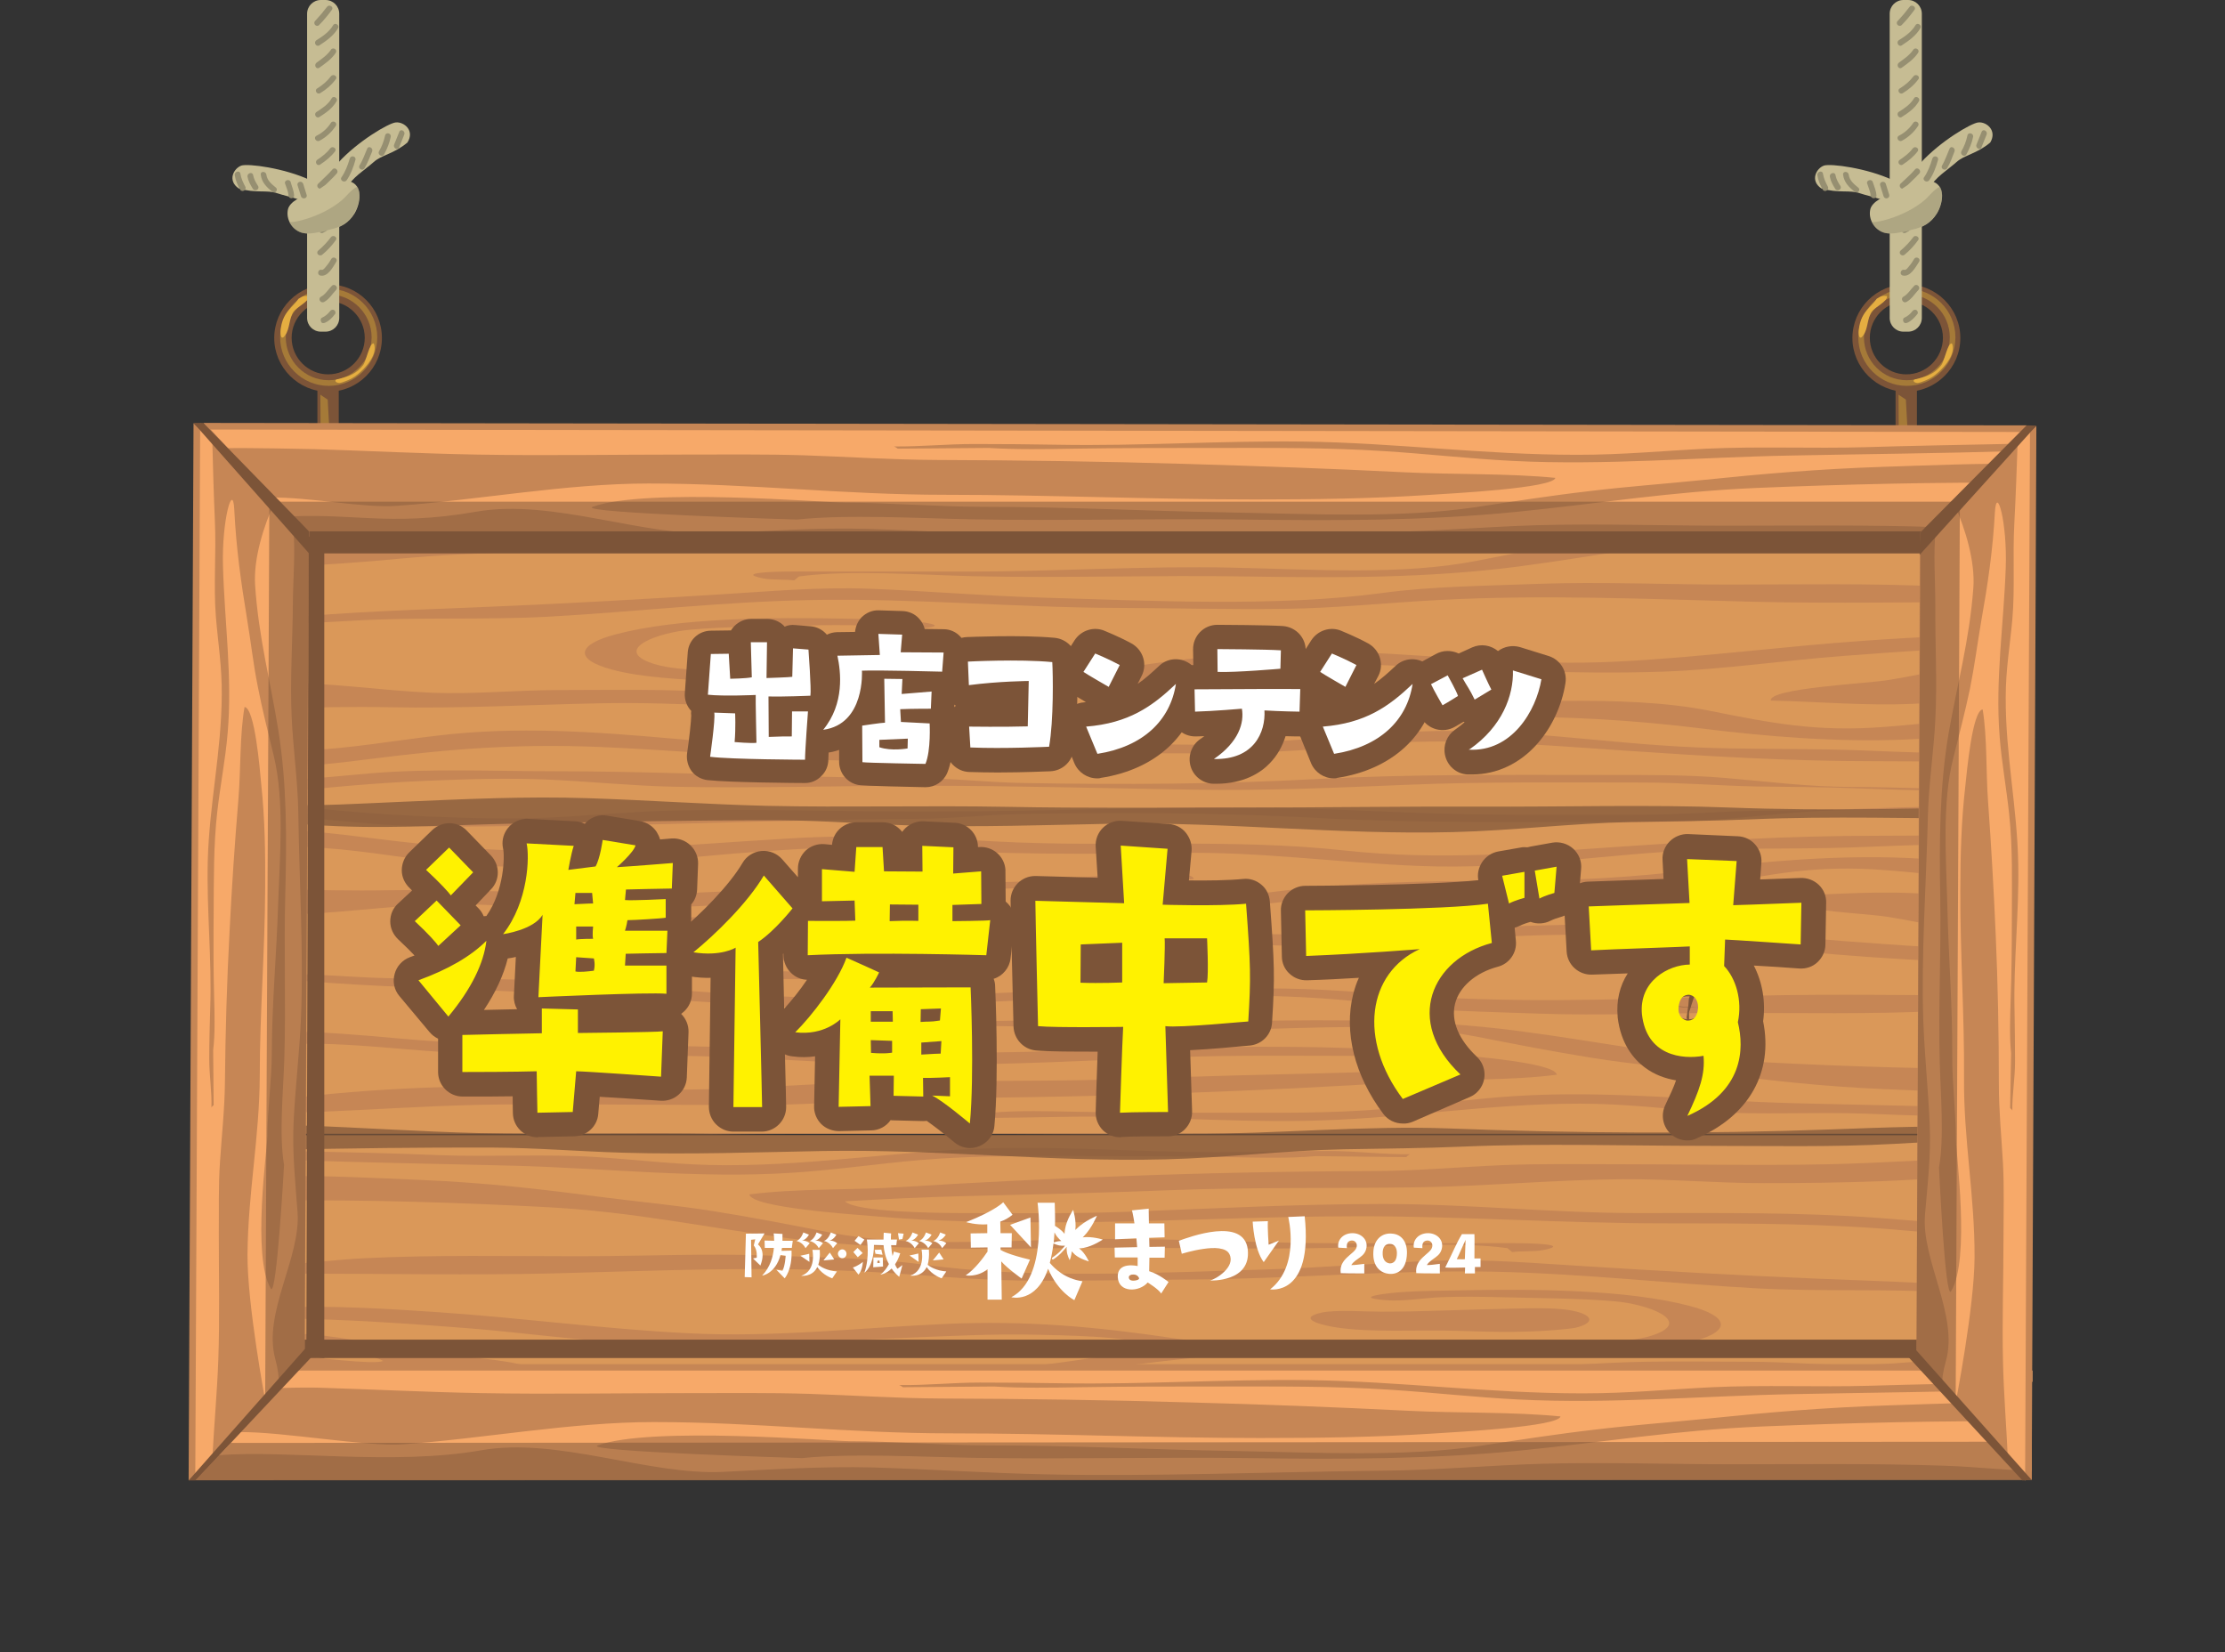 <?xml version="1.0" encoding="utf-8"?>
<!-- Generator: Adobe Illustrator 28.2.0, SVG Export Plug-In . SVG Version: 6.00 Build 0)  -->
<svg version="1.1" id="Layer_1" xmlns="http://www.w3.org/2000/svg" xmlns:xlink="http://www.w3.org/1999/xlink" x="0px" y="0px"
	 width="907.1px" height="673.5px" viewBox="0 0 907.1 673.5" style="enable-background:new 0 0 907.1 673.5;" xml:space="preserve"
	>
<rect x="0" y="0" width="907.1" height="673.5" fill="#333333" stroke="none"/>
<style type="text/css">
	.st0{fill:#7C5438;}
	.st1{opacity:0.5;}
	.st2{fill:#CE9F38;}
	.st3{fill:#E5AE41;}
	.st4{fill:#C6BC93;}
	.st5{fill:#968F71;}
	.st6{fill:#C68655;}
	.st7{fill:#DA9859;}
	.st8{opacity:0.7;}
	.st9{fill:#F7A969;}
	.st10{fill:#FFFFFF;}
	.st11{fill:#FFF200;}
</style>
<path class="st0" d="M133.8,159.7c-12.1,0-22-9.9-22-21.9s9.8-21.9,22-21.9s21.9,9.8,21.9,21.9S145.9,159.7,133.8,159.7z
	 M133.8,122.8c-8.2,0-14.9,6.7-14.9,14.9s6.7,14.9,14.9,14.9s14.9-6.7,14.9-14.9S142,122.8,133.8,122.8z"/>
<g class="st1">
	<path class="st2" d="M134,157.3c-10.9,0-19.8-8.9-19.8-19.8s8.9-19.8,19.8-19.8s19.8,8.9,19.8,19.8S144.9,157.3,134,157.3z
		 M134,120c-9.6,0-17.5,7.8-17.5,17.5S124.4,155,134,155s17.5-7.9,17.5-17.5S143.6,120,134,120z"/>
</g>
<path class="st3" d="M125.9,120.7c-1-0.2-2.2-0.1-3,0.4l-1.2,0.7c-1.8,2.7-4.4,4.4-5.9,7.5c-0.8,1.6-1.2,3.5-1.4,5.2
	c-0.2,2,0.2,4.6,1.9,2.1c1.9-2.6,1.5-6.8,3.4-9.6C121,125.2,126.2,122.8,125.9,120.7L125.9,120.7z M152.4,140
	c-1.8-0.4-3,7.1-4.4,8.9c-2.6,3.3-5.4,4.4-9.2,5.4l-0.7,0.2c-1.9,0.1-1.7,1.4,0,1.6c0.9,0.1,2.6-0.7,3.5-1c2.1-0.8,3.9-2.1,5.5-3.6
	C149.8,149,154,144.1,152.4,140L152.4,140z"/>
<path class="st0" d="M129.4,158.7h8.7v17.1h-8.7V158.7z"/>
<g class="st1">
	<path class="st2" d="M130.6,160.9l0.1,14.3l3.6,0.6l-0.7-12.9L130.6,160.9z"/>
</g>
<path class="st4" d="M141.4,76.8L141.4,76.8C141.4,76.9,141.4,76.9,141.4,76.8z"/>
<path class="st4" d="M161.4,49.9c-2.9,0.2-15.7,7.8-23.5,16.4c-2.2,2.4,0,7.6-2.4,9.6l5.9,0.5c0,0.1,0,0.2,0,0.3
	c1.8-4.1,7.7-7.7,10.9-10.6c3.3-3,8.2-3.3,13.8-8C169.2,53.2,164.7,49.6,161.4,49.9L161.4,49.9z M127.3,84.5
	C127.3,84.5,127.4,84.5,127.3,84.5C127.4,84.6,127.4,84.6,127.3,84.5z"/>
<path class="st4" d="M98.4,67.5c2.8-0.9,17.5,1,28,5.9c2.9,1.4,2.9,7,5.9,7.9l-5.2,2.7c0.1,0.1,0.1,0.2,0.2,0.3
	c-3.2-3.1-10.1-4.1-14.2-5.5c-4.2-1.5-8.8,0.1-15.8-2C92.6,73.6,95.3,68.6,98.4,67.5z"/>
<path class="st4" d="M130.8,0h1.9c3.1,0,5.6,2.5,5.6,5.6v124c0,3.1-2.5,5.6-5.6,5.6h-1.9c-3.1,0-5.6-2.5-5.6-5.6V5.6
	C125.2,2.5,127.7,0,130.8,0z"/>
<path class="st5" d="M130.2,18.5c2.9-1.9,5.8-3.9,7.6-7c0.8-1.3-1.3-2.5-2-1.2c-1.6,2.7-4.2,4.5-6.8,6.1
	C127.7,17.3,128.9,19.3,130.2,18.5L130.2,18.5z M130.2,27.6c2.5-1.8,5-3.5,6.7-6.1c0.8-1.3-1.2-2.5-2-1.2c-1.5,2.2-3.7,3.7-5.8,5.2
	C127.8,26.5,128.9,28.5,130.2,27.6L130.2,27.6z M130.5,38c2.5-1.5,4.7-3.4,6.4-5.7c0.9-1.2-1.1-2.4-2-1.2c-1.5,2-3.4,3.6-5.5,4.9
	C128,36.7,129.2,38.7,130.5,38L130.5,38z M130.2,47.7c2.7-1.7,5.3-3.5,7-6.4c0.8-1.3-1.3-2.5-2-1.2c-1.4,2.5-3.8,4-6.1,5.5
	C127.7,46.4,128.9,48.5,130.2,47.7L130.2,47.7z M130.2,57.4c2.7-1.4,5-3.5,6.7-6.1c0.8-1.3-1.2-2.5-2-1.2c-1.5,2.3-3.4,4-5.8,5.2
	C127.6,56,128.8,58,130.2,57.4L130.2,57.4z M130.5,67.1c2.3-1.5,4.4-3.2,6.1-5.4c0.9-1.2-1.1-2.4-2-1.2c-1.4,1.9-3.3,3.3-5.2,4.6
	C128.1,65.9,129.2,67.9,130.5,67.1z M131.4,76.6c2-2,4.1-3.8,5.9-5.9c1-1.1-0.7-2.8-1.7-1.7c-1.8,2.1-4,4-5.9,5.9
	C128.6,76,130.3,77.7,131.4,76.6z M131.4,85.5c2.3-1.2,4-3.3,5.4-5.4c0.8-1.3-1.2-2.4-2-1.2c-1.2,1.8-2.7,3.6-4.6,4.6
	C128.9,84.2,130.1,86.2,131.4,85.5z M131.7,94.9c2.4-1.1,3.9-3.2,5.6-5.2c1-1.2-0.7-2.8-1.7-1.7c-1.5,1.8-2.9,3.8-5.1,4.8
	C129.2,93.5,130.4,95.6,131.7,94.9L131.7,94.9z M131.4,103.8c2.1-1.7,3.9-3.7,5.5-5.9c0.9-1.2-1.1-2.4-2-1.2c-1.5,2-3.2,3.8-5.1,5.4
	C128.5,103.2,130.2,104.8,131.4,103.8z M130.5,112.3c3.1,0.8,5.3-3.5,6.6-5.6c0.8-1.3-1.2-2.4-2-1.2c-0.6,1-1.2,2-2,2.9
	c-0.4,0.5-1.3,1.8-2,1.6C129.7,109.6,129.1,111.9,130.5,112.3L130.5,112.3z M132.1,123.1c2.1-1.1,3.3-3.2,4.9-4.9
	c1.1-1.1-0.6-2.8-1.7-1.7c-1.5,1.5-2.6,3.5-4.5,4.5C129.5,121.8,130.7,123.8,132.1,123.1z M132.4,131.6c1.7-0.7,3.1-2.1,4.2-3.6
	c0.4-0.5,0.1-1.3-0.4-1.6c-0.6-0.3-1.2-0.1-1.6,0.4c-0.9,1.2-2,2.1-3.3,2.7c-0.6,0.2-0.7,1.1-0.4,1.6
	C131.1,131.8,131.8,131.8,132.4,131.6z M130.1,10.2c1.9-1.9,3.6-4,5.2-6.2c0.9-1.2-1.1-2.4-2-1.2c-1.5,2-3.1,3.9-4.8,5.7
	C127.4,9.6,129,11.3,130.1,10.2L130.1,10.2z"/>
<path class="st4" d="M142.2,73.8c-2.9-0.7-6.2,0.1-8.9,1.4c-1.3,0.6-2.4,1.3-3.5,2.2c-0.8,0.7-2.2,2-2.1,2.1l-1.4,0.2
	c-3.1-0.2-8.2,2.6-8.9,5.6c-0.9,3.9,1.5,8.1,5.2,9.4c3.6,1.3,8.4-0.3,12-1.1c4.4-0.9,7.5-2.7,9.9-6.5
	C146.9,83.1,148.4,75.4,142.2,73.8L142.2,73.8z"/>
<g class="st1">
	<path class="st5" d="M145.7,76.1c-2.4,1-4.7,4.2-6.3,5.5c-4.2,3.5-9.1,5.9-14.4,7.6c-2.2,0.7-4.7,1.3-7,1.4
		c0.9,1.8,2.5,3.3,4.4,4.1c3.6,1.3,8.4-0.3,12-1.1c4.4-0.9,7.5-2.7,9.9-6.5C146.2,84,147.5,79.1,145.7,76.1L145.7,76.1z"/>
</g>
<path class="st5" d="M141.3,73.5c1.7-2.4,2.8-5.4,3.6-8.3c0.4-1.5-1.8-2.1-2.3-0.6c-0.8,2.7-1.8,5.4-3.4,7.7
	C138.4,73.5,140.4,74.7,141.3,73.5L141.3,73.5z M148.6,68.6c1.3-2.1,2.1-4.5,3.1-6.8c0.6-1.4-1.4-2.6-2-1.2c-1,2.3-1.8,4.7-3.1,6.8
	C145.8,68.7,147.8,69.9,148.6,68.6z M156.6,62.9c1.2-2.2,2.2-4.6,2.7-7.1c0.3-1.5-1.9-2.1-2.3-0.6c-0.5,2.3-1.3,4.5-2.5,6.5
	C153.8,63.1,155.9,64.3,156.6,62.9L156.6,62.9z M162.7,60.1c0.7-1.7,1.4-3.5,2.1-5.2c0.6-1.4-1.4-2.6-2-1.2
	c-0.7,1.7-1.4,3.5-2.1,5.2C160.1,60.3,162.1,61.5,162.7,60.1z M100,76.1c-0.9-1.7-1.7-3.4-2-5.3c-0.2-1.5-2.5-0.9-2.3,0.6
	c0.3,2.1,1.2,4.1,2.2,5.9C98.7,78.6,100.7,77.4,100,76.1L100,76.1z M105.2,75.8c-0.9-1.4-1.7-2.8-2-4.4c-0.2-1.5-2.5-0.9-2.3,0.6
	c0.3,1.8,1.2,3.4,2.2,5C104,78.3,106,77.1,105.2,75.8L105.2,75.8z M112.5,76.5c-1.7-1.4-3.6-2.9-3.9-5.3c-0.2-1.5-2.5-1.5-2.3,0
	c0.4,3.1,2.3,5,4.6,6.9C112,79.2,113.6,77.5,112.5,76.5z M119.9,79.7c-0.1-2-0.9-3.6-1.4-5.5c-0.4-1.4-2.7-0.8-2.3,0.6
	c0.5,1.6,1.3,3.1,1.4,4.8C117.6,81.2,119.9,81.2,119.9,79.7L119.9,79.7z M125,79.4c-0.5-1.5-0.9-3-1.4-4.5c-0.5-1.4-2.7-0.8-2.3,0.6
	c0.5,1.5,0.9,3,1.4,4.5S125.5,80.9,125,79.4z"/>
<path class="st0" d="M777.2,159.7c-12.1,0-22-9.9-22-21.9s9.8-21.9,22-21.9s22,9.8,22,21.9S789.3,159.7,777.2,159.7z M777.2,122.8
	c-8.2,0-14.9,6.7-14.9,14.9s6.7,14.9,14.9,14.9s14.9-6.7,14.9-14.9S785.4,122.8,777.2,122.8z"/>
<g class="st1">
	<path class="st2" d="M777.4,157.3c-10.9,0-19.8-8.9-19.8-19.8s8.9-19.8,19.8-19.8s19.8,8.9,19.8,19.8S788.4,157.3,777.4,157.3z
		 M777.4,120c-9.7,0-17.5,7.8-17.5,17.5s7.8,17.5,17.5,17.5s17.5-7.9,17.5-17.5S787.1,120,777.4,120z"/>
</g>
<path class="st3" d="M769.3,120.7c-1-0.2-2.2-0.1-3,0.4l-1.2,0.7c-1.8,2.7-4.4,4.4-5.9,7.5c-0.8,1.6-1.2,3.5-1.4,5.2
	c-0.2,2,0.2,4.6,1.9,2.1c1.9-2.6,1.5-6.8,3.4-9.6C764.4,125.2,769.7,122.8,769.3,120.7L769.3,120.7z M795.8,140
	c-1.8-0.4-3,7.1-4.4,8.9c-2.6,3.3-5.4,4.4-9.2,5.4l-0.7,0.2c-1.9,0.1-1.7,1.4,0,1.6c0.9,0.1,2.7-0.7,3.5-1c2.1-0.8,3.9-2.1,5.5-3.6
	C793.2,149,797.4,144.1,795.8,140L795.8,140z"/>
<path class="st0" d="M772.8,158.7h8.7v17.1h-8.7V158.7z"/>
<g class="st1">
	<path class="st2" d="M774,160.9l0.1,14.3l3.6,0.6l-0.7-12.9L774,160.9z"/>
</g>
<path class="st4" d="M786.6,76.8L786.6,76.8C786.6,76.9,786.6,76.9,786.6,76.8z"/>
<path class="st4" d="M806.6,49.9c-2.9,0.2-15.7,7.8-23.5,16.4c-2.2,2.4,0,7.6-2.3,9.6l5.9,0.5c0,0.1,0,0.2,0,0.3
	c1.8-4.1,7.7-7.7,10.9-10.6c3.3-3,8.2-3.3,13.8-8C814.3,53.2,809.9,49.6,806.6,49.9L806.6,49.9z M772.5,84.5
	C772.5,84.5,772.6,84.5,772.5,84.5C772.6,84.6,772.5,84.6,772.5,84.5z M743.6,67.5c2.8-0.9,17.5,1,28,5.9c2.9,1.4,2.9,7,5.9,7.9
	l-5.2,2.7c0,0.1,0.1,0.2,0.2,0.3c-3.2-3.1-10.1-4.1-14.2-5.5c-4.2-1.5-8.8,0.1-15.8-2C737.8,73.6,740.5,68.6,743.6,67.5L743.6,67.5z
	"/>
<path class="st4" d="M776,0h1.9c3.1,0,5.6,2.5,5.6,5.6v124c0,3.1-2.5,5.6-5.6,5.6H776c-3.1,0-5.6-2.5-5.6-5.6V5.6
	C770.4,2.5,772.9,0,776,0z"/>
<path class="st5" d="M775.3,18.5c2.9-1.9,5.8-3.9,7.6-7c0.8-1.3-1.3-2.5-2-1.2c-1.6,2.7-4.2,4.5-6.8,6.1
	C772.9,17.3,774.1,19.3,775.3,18.5L775.3,18.5z M775.3,27.6c2.5-1.8,5-3.5,6.7-6.1c0.8-1.3-1.2-2.5-2-1.2c-1.5,2.2-3.7,3.7-5.8,5.2
	C772.9,26.5,774.1,28.5,775.3,27.6L775.3,27.6z M775.7,38c2.5-1.5,4.7-3.4,6.4-5.7c0.9-1.2-1.1-2.4-2-1.2c-1.5,2-3.4,3.6-5.5,4.9
	C773.2,36.7,774.4,38.7,775.7,38L775.7,38z M775.3,47.7c2.7-1.7,5.3-3.5,7-6.4c0.8-1.3-1.3-2.5-2-1.2c-1.5,2.5-3.8,4-6.2,5.5
	C772.9,46.4,774.1,48.5,775.3,47.7L775.3,47.7z M775.3,57.4c2.7-1.4,5-3.5,6.7-6.1c0.8-1.3-1.2-2.5-2-1.2c-1.5,2.3-3.5,4-5.8,5.2
	C772.8,56,774,58,775.3,57.4L775.3,57.4z M775.7,67.1c2.3-1.5,4.4-3.2,6.1-5.4c0.9-1.2-1.1-2.4-2-1.2c-1.4,1.9-3.3,3.3-5.2,4.6
	C773.2,65.9,774.4,67.9,775.7,67.1L775.7,67.1z M776.5,76.6c2-2,4.1-3.8,6-5.9c1-1.1-0.7-2.8-1.7-1.7c-1.8,2.1-4,4-6,5.9
	C773.8,76,775.4,77.7,776.5,76.6z M776.6,85.5c2.3-1.2,4-3.3,5.4-5.4c0.8-1.3-1.2-2.4-2-1.2c-1.2,1.8-2.7,3.6-4.6,4.6
	C774.1,84.2,775.3,86.2,776.6,85.5L776.6,85.5z M776.9,94.9c2.4-1.1,3.9-3.2,5.6-5.2c1-1.2-0.7-2.8-1.7-1.7
	c-1.5,1.8-2.9,3.8-5.1,4.8C774.4,93.5,775.6,95.6,776.9,94.9L776.9,94.9z M776.5,103.8c2.1-1.7,3.9-3.7,5.5-5.9
	c0.9-1.2-1.2-2.4-2-1.2c-1.5,2-3.2,3.8-5.1,5.4C773.7,103.2,775.4,104.8,776.5,103.8L776.5,103.8z M775.7,112.3
	c3.1,0.8,5.3-3.5,6.7-5.6c0.8-1.3-1.2-2.4-2-1.2c-0.6,1-1.2,2-2,2.9c-0.4,0.5-1.3,1.8-2,1.6C774.9,109.6,774.2,111.9,775.7,112.3
	L775.7,112.3z M777.2,123.1c2.1-1.1,3.3-3.2,4.9-4.9c1.1-1.1-0.6-2.8-1.7-1.7c-1.5,1.5-2.6,3.5-4.5,4.5
	C774.7,121.8,775.9,123.8,777.2,123.1L777.2,123.1z M777.5,131.6c1.7-0.7,3-2.1,4.2-3.6c0.4-0.5,0.1-1.3-0.4-1.6
	c-0.6-0.3-1.2-0.1-1.6,0.4c-0.9,1.2-2,2.1-3.3,2.7c-0.6,0.2-0.7,1.1-0.4,1.6C776.3,131.8,776.9,131.8,777.5,131.6z M775.3,10.2
	c1.9-1.9,3.6-4,5.2-6.2c0.9-1.2-1.2-2.4-2-1.2c-1.5,2-3.1,3.9-4.8,5.7C772.5,9.6,774.2,11.3,775.3,10.2L775.3,10.2z"/>
<path class="st4" d="M787.3,73.8c-2.9-0.7-6.2,0.1-8.9,1.4c-1.3,0.6-2.4,1.3-3.5,2.2c-0.8,0.7-2.2,2-2.1,2.1l-1.4,0.2
	c-3.1-0.2-8.2,2.6-8.9,5.6c-0.9,3.9,1.5,8.1,5.2,9.4c3.6,1.3,8.4-0.3,12-1.1c4.3-0.9,7.5-2.7,9.9-6.5
	C792.1,83.1,793.6,75.4,787.3,73.8L787.3,73.8z"/>
<g class="st1">
	<path class="st5" d="M790.9,76.1c-2.4,1-4.7,4.2-6.3,5.5c-4.2,3.5-9.1,5.9-14.4,7.6c-2.2,0.7-4.7,1.3-7,1.4
		c0.9,1.8,2.5,3.3,4.4,4.1c3.6,1.3,8.4-0.3,12-1.1c4.3-0.9,7.5-2.7,9.9-6.5C791.4,84,792.7,79.1,790.9,76.1L790.9,76.1z"/>
</g>
<path class="st5" d="M786.5,73.5c1.7-2.4,2.8-5.4,3.6-8.3c0.4-1.5-1.8-2.1-2.3-0.6c-0.8,2.7-1.8,5.4-3.4,7.7
	C783.6,73.5,785.6,74.7,786.5,73.5L786.5,73.5z M793.8,68.6c1.3-2.1,2.1-4.5,3-6.8c0.6-1.4-1.4-2.6-2-1.2c-1,2.3-1.8,4.7-3,6.8
	C790.9,68.7,793,69.9,793.8,68.6z M801.7,62.9c1.2-2.2,2.2-4.6,2.7-7.1c0.3-1.5-2-2.1-2.3-0.6c-0.5,2.3-1.3,4.5-2.5,6.5
	C799,63.1,801,64.3,801.7,62.9L801.7,62.9z M807.8,60.1c0.7-1.7,1.4-3.5,2.1-5.2c0.6-1.4-1.4-2.6-2-1.2c-0.7,1.7-1.4,3.5-2.1,5.2
	C805.2,60.3,807.3,61.5,807.8,60.1z M745.2,76.1c-0.9-1.7-1.7-3.4-2-5.3c-0.2-1.5-2.5-0.9-2.3,0.6c0.3,2.1,1.2,4.1,2.2,5.9
	C743.9,78.6,745.9,77.4,745.2,76.1L745.2,76.1z M750.3,75.8c-0.9-1.4-1.7-2.8-2-4.4c-0.2-1.5-2.5-0.9-2.3,0.6c0.3,1.8,1.2,3.4,2.2,5
	C749.1,78.3,751.1,77.1,750.3,75.8L750.3,75.8z M757.6,76.5c-1.7-1.4-3.6-2.9-3.9-5.3c-0.2-1.5-2.5-1.5-2.3,0c0.4,3.1,2.3,5,4.6,6.9
	C757.1,79.2,758.8,77.5,757.6,76.5z M765,79.7c-0.1-2-0.9-3.6-1.5-5.5c-0.4-1.4-2.7-0.8-2.3,0.6c0.5,1.6,1.3,3.1,1.4,4.8
	C762.7,81.2,765.1,81.2,765,79.7L765,79.7z M770.2,79.4c-0.5-1.5-0.9-3-1.4-4.5c-0.5-1.4-2.7-0.8-2.3,0.6c0.5,1.5,0.9,3,1.4,4.5
	S770.6,80.9,770.2,79.4z"/>
<path class="st6" d="M113.5,556.1h713.3v47.1H113.5V556.1z"/>
<path class="st7" d="M113.5,565.8c6.2-0.2,12.5-0.2,15.5-0.1c22.1,0.7,43.6,1.8,65.7,2.2c28.2,0.5,56,0,84.7,0
	c16.6,0,32.5-0.2,49,0.3c18,0.6,35.4,1.8,53.7,1.9c33.6,0.1,68.2,0.6,101.7,1.6c30.1,0.8,59,1.9,88.9,3.4c19.8,1,43.1,0.4,62,2.3
	c-0.9,4.2-41.6,6.3-52.3,7c-23.2,1.5-46.4,1.8-70.3,1.8c-42.1,0-84-1.9-126.1-1.9c-42,0-78.9-4.6-121-4.6
	c-33.8,0-69.6,6.8-102.6,9.1c-13.9,1-30.4-4.1-47.3-4l-0.8,8.6c28.2-2.2,44.5,4.1,80.4-2.2c31.2-5.5,68.1,10.3,98.7,8.8
	c20-1,40.1-2.3,61-1.8c23.2,0.7,46.6,2.3,69.8,2.8c44.6,1,91.9-1,139.3-1.5c19.9-0.2,42.9-2.2,63.6-2.8c25.1-0.7,51.8,0.2,77.2,0.2
	c29.2,0,58-0.4,86.9,0.6c12.2,0.4,23.4,1.7,35.5,2.1v-20.2c-36.6-0.3-73.9,0.6-109.9,2.1c-35.4,1.5-65.2,6.5-98.5,9.8
	c-36.4,3.6-73,3.6-110.4,3.1c-37-0.5-74.1,0.5-111.2-0.1c-21-0.3-51-2-71.3,0.1c0,0-90.1-2.7-83.3-5.2c21.7-7.9,94.8-1.7,102.9-1.7
	c16.9,0,38.9,1.7,55.8,1.7c35.7,0,65.1,1.7,101.3,2.3c32.8,0.6,69.2,2.5,99.6-2.1c15.2-2.3,31.2-4.8,46.8-6.6
	c15.7-1.9,30.1-2.9,45.9-4.5c25.2-2.6,47.4-4.5,73.9-5.4c19-0.6,38.9-1.5,58.4-1.2v-5.2c-2.2,0-3.9,0-4.7,0
	c-30.3,0.9-61.2,1.2-91.5,1.8c-37.9,0.7-75.3,4.1-113.2,2.2c-17.7-0.9-35-2.9-52.6-4c-23-1.5-45.9-1.3-69.4-1.3
	c-18.9,0-37.9,0-56.6,0.3c-11.1,0.2-24.4,0.4-35.1-0.3l-37.1,0.3c-0.5-0.3-0.7-0.6-1.6-0.9c11.1,0.2,21.4-1,32.9-1
	s22.9,0.1,34.2,0.3c33.5,0.5,65.7-1.7,99.6-1.3c38.1,0.5,73.3,5.4,112,5.4c18.8,0,34.4-1.6,52.7-2.5c21-1,43.3,0,64.4-0.6
	c19-0.6,37.6-0.9,56.9-1.3c1.5,0,5.2-0.2,9.4-0.3v-4.6H113.5V565.8L113.5,565.8z"/>
<path class="st6" d="M113.5,188.9h713.3v138.8H113.5V188.9z"/>
<path class="st7" d="M822.2,274.7c-9.8,1.4-32.4,2.6-38.2,6.1c4,1.7,26.7-1.6,42.7-2.5v-4.1C825,274.4,823.4,274.5,822.2,274.7
	L822.2,274.7z M113.5,202.8v22.7c6.2,0.1,12.1,0.2,16.7,0.1c15.4-0.3,29.1-1.8,43.9-2.9c32.7-2.4,65-2,98.6-2
	c34.3,0,68.5-3.7,103.5-3.7c35.5,0,69.7,1.9,105.2,3.2c21.9,0.8,44.3,0.5,66.4,0.5c10.5,0,43.8-0.4,47.9-4.8
	c-15.9-0.9-32.3-1.7-48.4-2.1c-28-0.7-55.7-1.3-83.4-2.4c-33.8-1.3-68.2-0.7-102.3-1.2c-27.9-0.5-55.4-3.1-83.2-3.3
	c-19.3-0.1-37.9,1.6-57.2,1.6c-16.2,0-32.3-0.2-48.2-0.8C153.2,206.8,132.6,205.2,113.5,202.8L113.5,202.8z"/>
<path class="st7" d="M176,282.4c17.2,0.7,34.4-1.1,51.8-1.1c13.6,0,27.4-0.2,41,0c39.6,0.6,78.4,6.4,118.1,7
	c18.6,0.3,36,1.1,53.7,2.5c14.6,1.1,31.8,0.2,45.7,2.1c-0.5,5.4-53.2-0.1-61.4-0.6c-26.2-1.6-53.8-0.8-80.2-1.9
	c-33-1.4-67-4.4-100.4-3.7c-29.1,0.6-56.7,2.2-86.1,1.6c-15.1-0.3-29.9,0.1-44.8,0.4v17.2c4.2,0.1,8.4,0.2,11.8,0
	c18.3-0.9,35.6-4,52.9-6c65.3-7.9,127.3,9.4,194,5.2c34.7-2.2,71.5-2.2,107.4-1.6c34.6,0.6,65-4,98.6-5.3
	c40.2-1.6,75.1,4.9,114.2,6.5c17.1,0.7,35.5,0.5,52.7,0.8c24.3,0.4,47,2.7,71.5,0.3c3.4-0.3,6.8-0.7,10.1-1v-7.3
	c-4.5,0.5-9,1.2-13,1.5c-12.7,1.1-24.8,2-37.6,2.5c-27.2,1.1-56.5-1.3-82.8-4.6c-28.5-3.5-53.5-4.8-83.2-4.8s-58.3-0.5-87.4-4
	c-38.7-4.6-74-10-113.2-12c18.3-0.3,34.6-1.8,52.1-4.4c31-4.6,59.9-7.3,93-5.8c34.4,1.5,69.9,5.6,104.7,3.8
	c34.3-1.7,68.1-6.3,102.2-8.6c21.6-1.5,43.2-2.6,65-2v-13.6c-4,0-7.7-0.1-11.1-0.1c-33.5,0-67.4,0.7-100.8-0.1
	c-43.1-1.1-85-3-128.2-0.7c-20.8,1.1-41.4,3.3-62.4,3.6c-22.8,0.3-45.6-0.3-68.4-0.4c-41.8-0.1-82.7-4-124.7-3.2
	c-36.7,0.7-71.3,4.8-107.4,6.8c-26.3,1.4-53.1,0.1-79,1.6c-10.7,0.6-20.7,1.2-31.3,1.3v24C134.5,278.2,155.4,281.5,176,282.4
	L176,282.4z M325.4,259.5c17.2,0.4,34.2,1.2,51.7,1.2c6.6,0,18.6-0.9,24.4,0.4c8.8,2,2.7,4.4-4.8,5.8c-14.2,2.5-35.2,1.1-50.8,1.6
	c-16.4,0.6-29.6,0.8-44.9-0.8l-2.9-0.4c-8.8-2-6.9-5.3,1-7C306,259,317.5,259.4,325.4,259.5L325.4,259.5z M249.3,272.9
	c-15.8-4.3-13.6-10.3,1.7-14.3c25.6-6.8,63.8-7,93.7-6.4c7.3,0.1,16.1,0.3,23.6,0.7c7.1,0.4,20.6,2.2,6.8,3.3
	c-7.2,0.6-15.4-1-22.5-1.2c-7.9-0.3-16.5-0.2-24.4,0c-14.6,0.3-32.4,0.4-46.8,1.7c-13.2,1.2-30.6,7.7-16.9,13.2
	c11,4.4,31.8,3.2,46.1,3.2c16,0,31.5-0.4,47.8-0.4l6.8-0.4c5.8,0.5,13.6,0.4,17.7,2.5c-7.7,4.4-33.1,3.8-45,4.1
	c-15.1,0.3-31.8-0.5-46.9-1.2C277.7,276.9,261.2,276.2,249.3,272.9L249.3,272.9z"/>
<path class="st7" d="M823,263.6c-23.7,0.3-48.3,2-71.7,3.8c-24.8,1.9-48.5,5.5-73.5,6.4c-36.3,1.2-72.6-0.9-108.2-2.4
	c-16.9-0.7-34.5-1.6-51.8-1.2c-7.9,0.2-40.5,0.5-44,4.4c-0.1,0.2-1.1,0.8-1.5,0.9c30.6,6.5,67.8,10.4,101.8,11
	c39.7,0.8,87-4,123.2,3.3c24.5,4.9,43.3,8.7,71.3,6.5c19.4-1.5,38.8-4,58.2-5.6v-8c-15.5,1-31.5,3.6-46.5,4.2
	c-20.2,0.9-38.3-0.9-58.4-1.3c-0.7-5,37.9-6.9,46.7-8.2c15.2-2.3,28.7-6.1,44.9-7.3c3.1-0.2,8.5-0.9,13.3-1v-5.5
	C825.1,263.6,823.8,263.6,823,263.6L823,263.6z M820.3,310.3c-18.4,0.4-37.2,0-55.6,0c-35.8,0-68.3-2-103.5-4.4
	c-38.5-2.6-74.2-5.8-113-1.6c-46.9,5.1-94.6,1.1-142.5,3.7c-28.9,1.6-54.8,3-84,1.2c-25.7-1.5-51.3-3.6-77.1-4.7
	c-34.2-1.4-61.2,0.8-93.7,4.9c-12.2,1.6-24.8,2.9-37.4,3.6v5.3c1.1-0.1,2.1-0.1,3-0.2c12-0.7,23.3-1.9,35.1-2.9
	c24.1-2,50.1-0.8,75.2-0.8c32.8,0,65,1.4,97.6,2c16.1,0.3,32.2,0.8,48.8,0.8c15.7,0,29.1,1.8,44.9,2c39.2,0.7,79.8,0.5,118.1-1.6
	c38.8-2.1,78.6-1.7,118.3-1.7c16.7,0,32.9-0.1,48.6,1.2c17.8,1.5,34,3.7,52.7,3.7c17,0,33.4,1.1,49.8,0.4c5.1-0.2,13.1-1,21.1-1.5
	V310C824.3,310.2,822.1,310.3,820.3,310.3L820.3,310.3z M113.5,197.9c6.2-0.2,12.5-0.2,15.5-0.1c22.1,0.9,43.6,2.4,65.7,2.9
	c28.2,0.6,56,0,84.7,0c16.6,0,32.5-0.3,49,0.4c18,0.8,35.4,2.4,53.7,2.4c33.6,0.1,68.2,0.8,101.7,2.1c30.1,1.1,59,2.5,88.9,4.4
	c19.8,1.3,43.1,0.5,62,3c-0.9,5.4-41.6,8.1-52.3,9c-23.2,2-46.4,2.4-70.3,2.4c-42.1,0-84-2.5-126.1-2.5c-42,0-83,2.9-125,2.9
	c-33.8,0-65.5-0.1-98.6,3c-13.9,1.3-32,2.8-48.8,3v21.4c28.2-2.9,56.9-3.6,86.8-4.9c31.6-1.3,62.5-3.1,93.2-5
	c20-1.2,40.1-3.1,61-2.3c23.2,0.9,46.6,2.9,69.8,3.6c44.6,1.3,96.7,3.9,139.4-1.9c19.8-2.7,42.9-2.9,63.6-3.7
	c25.1-0.9,51.8,0.3,77.2,0.3c29.2,0,58-0.6,86.9,0.8c12.2,0.6,23.4,2.2,35.5,2.7v-26.2c-36.6-0.4-73.9,0.8-109.9,2.7
	c-35.4,1.9-65.2,8.4-98.5,12.7c-36.4,4.7-73,4.6-110.4,4c-37-0.6-74.1,0.7-111.2-0.1c-21-0.5-51-2.7-71.3,0.1l-1.9,1.6
	c-4-0.5-8.9-0.1-12.6-0.8c-10.5-2.1,1.6-2.7,8.7-2.8c8.1-0.1,16.3,0,24.4,0h50.8c35.7,0,71.1-2.4,107.4-1.6
	c32.8,0.7,69.2,3.2,99.6-2.8c15.2-3,31.2-6.1,46.8-8.6c15.7-2.5,30.1-3.8,45.9-5.8c25.2-3.3,47.4-5.9,73.9-7
	c19-0.8,38.9-1.9,58.4-1.6v-6.7c-2.2,0-3.9,0-4.7,0.1c-30.3,1.2-61.2,1.6-91.5,2.4c-37.9,1-75.3,5.3-113.2,2.9
	c-17.7-1.1-35-3.7-52.6-5.2c-23-2-45.9-1.6-69.4-1.6c-18.9,0-37.9,0-56.6,0.4c-11.1,0.2-24.4,0.6-35.1-0.4l-37.1,0.4
	c-0.5-0.4-0.7-0.8-1.6-1.2c11.1,0.2,21.4-1.3,32.9-1.3s22.9,0.2,34.2,0.4c33.5,0.7,65.7-2.2,99.6-1.6c38.1,0.6,73.3,7,112,7
	c18.8,0,34.4-2.1,52.7-3.3c21-1.4,43.3,0.1,64.4-0.8c19-0.8,37.6-1.2,56.9-1.6c1.5,0,5.2-0.2,9.4-0.4v-6H113.5V197.9L113.5,197.9z"
	/>
<path class="st7" d="M825.2,322.6c-22.6,0-44.5-0.3-66.7-1.2c-14.1-0.6-28.2-0.6-42.5-0.8c-15.4-0.3-30.6-1.6-46.2-1.6
	c-32,0-64-0.4-95.7,0.9c-29.5,1.2-57.9,2.5-87.9,2c-37.1-0.6-73.8-1.6-111-1.6c-33.5,0-67.4,1.1-100.8,0.4
	c-17.1-0.4-33.9-2.1-51-2.9c-16.8-0.7-32.9-0.2-49.6,0.5c-21.2,0.9-40.6,2.7-60.6,4.9v4.6h713.3v-5.1L825.2,322.6L825.2,322.6z"/>
<path class="st6" d="M113.5,323.4h713.3v138.8H113.5V323.4z"/>
<path class="st7" d="M822.2,376.4c-9.8-1.4-32.4-2.6-38.2-6.1c4-1.7,26.7,1.6,42.7,2.5v4.1C825,376.7,823.4,376.5,822.2,376.4
	L822.2,376.4z M113.5,448.3v-22.7c6.2-0.1,12.1-0.2,16.7-0.1c15.4,0.3,29.1,1.8,43.9,2.9c32.7,2.4,65,2,98.6,2
	c34.3,0,68.5,3.7,103.5,3.7c35.5,0,69.7-1.9,105.2-3.2c21.9-0.8,44.3-0.5,66.4-0.5c10.5,0,43.8,0.4,47.9,4.8
	c-15.9,0.9-32.3,1.7-48.4,2.1c-28,0.7-55.7,1.3-83.4,2.4c-33.8,1.3-68.2,0.7-102.3,1.2c-27.9,0.5-55.4,3.1-83.2,3.3
	c-19.3,0.1-37.9-1.6-57.2-1.6c-16.2,0-32.3,0.2-48.2,0.8C153.2,444.2,132.6,445.8,113.5,448.3L113.5,448.3z"/>
<path class="st7" d="M113.5,372.9v24c10.6,0.1,20.6,0.7,31.3,1.3c25.9,1.5,52.8,0.2,79,1.6c36.1,2,70.7,6,107.4,6.8
	c42,0.8,82.9-3,124.7-3.2c22.8-0.1,45.6-0.7,68.4-0.4c21,0.3,41.6,2.5,62.4,3.6c43.1,2.3,85.1,0.4,128.2-0.7
	c33.4-0.8,67.3-0.1,100.8-0.1c3.3,0,7.1,0,11.1-0.1v-13.6c-21.9,0.6-43.4-0.5-65-2c-34.1-2.3-67.9-6.9-102.2-8.6
	c-34.8-1.8-70.3,2.3-104.7,3.8c-33.1,1.5-62-1.2-93-5.8c-17.6-2.6-33.9-4.1-52.1-4.4c39.1-2,74.5-7.4,113.2-12c29-3.4,57.2-4,87.4-4
	s54.7-1.3,83.2-4.8c26.3-3.3,55.6-5.7,82.8-4.6c12.8,0.5,24.9,1.4,37.6,2.5c4.1,0.4,8.5,1,13,1.5v-7.3c-3.3-0.4-6.7-0.7-10.1-1
	c-24.5-2.4-47.3-0.1-71.5,0.3c-17.2,0.3-35.5,0.1-52.7,0.8c-39.1,1.6-74,8.1-114.2,6.5c-33.6-1.3-64-5.9-98.6-5.3
	c-35.9,0.6-72.7,0.6-107.4-1.6c-66.7-4.2-128.7,13.1-194,5.2c-17.3-2.1-34.6-5.2-52.9-6c-3.4-0.2-7.6-0.1-11.8,0v17.2
	c14.8,0.3,29.7,0.7,44.8,0.4c29.4-0.5,56.9,1.1,86.1,1.6c33.4,0.6,67.4-2.3,100.4-3.7c26.4-1.1,54-0.3,80.2-1.9
	c8.2-0.5,60.9-6,61.4-0.6c-13.9,1.9-31.1,1-45.7,2.1c-17.7,1.4-35.1,2.2-53.7,2.5c-39.6,0.6-78.4,6.3-118.1,7c-13.6,0.2-27.4,0-41,0
	c-17.3,0-34.6-1.9-51.8-1.1C155.4,369.5,134.5,372.8,113.5,372.9L113.5,372.9z M299.1,390.7c-8-1.6-9.8-4.9-1-7l2.9-0.4
	c15.3-1.6,28.5-1.4,44.9-0.8c15.6,0.5,36.6-0.9,50.8,1.6c7.5,1.3,13.7,3.8,4.8,5.8c-5.8,1.3-17.8,0.4-24.4,0.4
	c-17.5,0-34.6,0.9-51.7,1.2C317.5,391.6,306,392,299.1,390.7L299.1,390.7z M291.2,373.5c15-0.7,31.7-1.6,46.9-1.2
	c11.9,0.3,37.3-0.2,45,4.1c-4.1,2.1-11.9,2-17.7,2.5l-6.8-0.4c-16.3,0-31.8-0.4-47.8-0.4c-14.3,0-35.1-1.3-46.1,3.2
	c-13.7,5.5,3.7,12,16.9,13.2c14.4,1.3,32.2,1.3,46.8,1.6c7.9,0.2,16.5,0.3,24.4,0c7-0.3,15.2-1.8,22.5-1.2c13.8,1.1,0.3,2.8-6.8,3.3
	c-7.5,0.5-16.3,0.6-23.6,0.7c-29.9,0.6-68.1,0.4-93.7-6.4c-15.3-4-17.5-10-1.7-14.3C261.2,374.8,277.8,374.1,291.2,373.5
	L291.2,373.5z"/>
<path class="st7" d="M823,387.4c-23.7-0.3-48.3-2-71.7-3.8c-24.8-1.9-48.5-5.5-73.5-6.4c-36.3-1.2-72.6,0.9-108.2,2.4
	c-16.9,0.7-34.5,1.6-51.8,1.2c-7.9-0.2-40.5-0.5-44-4.4c-0.1-0.2-1.1-0.8-1.5-0.9c30.6-6.5,67.8-10.4,101.8-11
	c39.7-0.8,87,4,123.2-3.3c24.5-4.9,43.3-8.7,71.3-6.5c19.4,1.5,38.8,4,58.2,5.6v8c-15.5-1-31.5-3.6-46.5-4.2
	c-20.2-0.9-38.3,0.9-58.4,1.3c-0.7,5,37.9,6.9,46.7,8.2c15.2,2.3,28.7,6.1,44.9,7.3c3.1,0.2,8.5,0.9,13.3,1v5.5
	C825.1,387.4,823.8,387.4,823,387.4L823,387.4z M820.3,340.7c-18.4-0.4-37.2,0-55.6,0c-35.8,0-68.3,2-103.5,4.4
	c-38.5,2.6-74.2,5.8-113,1.6c-46.9-5.1-94.6-1.1-142.5-3.7c-28.9-1.6-54.8-3-84-1.2c-25.7,1.5-51.3,3.6-77.1,4.7
	c-34.2,1.4-61.2-0.8-93.7-4.9c-12.2-1.6-24.8-2.9-37.4-3.6v-5.3c1.1,0.1,2.1,0.1,3,0.2c12,0.7,23.3,1.9,35.1,2.9
	c24.1,2,50.1,0.8,75.2,0.8c32.8,0,65-1.4,97.6-2c16.1-0.3,32.2-0.8,48.8-0.8c15.7,0,29.1-1.8,44.9-2c39.2-0.7,79.8-0.5,118.1,1.6
	c38.8,2.1,78.6,1.7,118.3,1.7c16.7,0,32.9,0.1,48.6-1.2c17.8-1.5,34-3.7,52.7-3.7c17,0,33.4-1.1,49.8-0.4c5.1,0.2,13.1,1,21.1,1.5
	v9.7C824.3,340.8,822.1,340.8,820.3,340.7L820.3,340.7z M113.5,453.2c6.2,0.2,12.5,0.2,15.5,0.1c22.1-0.9,43.6-2.4,65.7-2.9
	c28.2-0.6,56,0,84.7,0c16.6,0,32.5,0.3,49-0.4c18-0.8,35.4-2.4,53.7-2.4c33.6-0.1,68.2-0.8,101.7-2.1c30.1-1.1,59-2.5,88.9-4.4
	c19.8-1.3,43.1-0.5,62-3c-0.9-5.4-41.6-8.1-52.3-9c-23.2-2-46.4-2.4-70.3-2.4c-42.1,0-84,2.5-126.1,2.5c-42,0-83-2.9-125-2.9
	c-33.8,0-65.5,0-98.6-3c-13.9-1.3-32-2.8-48.8-3v-21.4c28.2,2.9,56.9,3.6,86.8,4.9c31.6,1.3,62.5,3.1,93.2,5c20,1.2,40.1,3,61,2.3
	c23.2-0.9,46.6-2.9,69.8-3.6c44.6-1.3,96.7-4,139.4,2c19.8,2.7,42.9,2.9,63.6,3.7c25.1,0.9,51.8-0.3,77.2-0.3
	c29.2,0,58,0.6,86.9-0.8c12.2-0.6,23.4-2.2,35.5-2.7v26.2c-36.6,0.4-73.9-0.8-109.9-2.7c-35.4-1.9-65.2-8.4-98.5-12.7
	c-36.4-4.7-73-4.6-110.4-4c-37,0.6-74.1-0.7-111.2,0.1c-21,0.5-51,2.7-71.3-0.1l-1.9-1.6c-4,0.5-8.9,0.1-12.6,0.8
	c-10.5,2.1,1.6,2.7,8.7,2.8c8.1,0.1,16.3,0,24.4,0h50.8c35.7,0,71.1,2.4,107.4,1.6c32.8-0.7,69.2-3.2,99.6,2.8
	c15.2,3,31.2,6.1,46.8,8.6c15.7,2.5,30.1,3.8,45.9,5.8c25.2,3.3,47.4,5.9,73.9,7c19,0.8,38.9,1.9,58.4,1.5v6.7c-2.2,0-3.9,0-4.7-0.1
	c-30.3-1.2-61.2-1.6-91.5-2.4c-37.9-1-75.3-5.3-113.2-2.9c-17.7,1.1-35,3.7-52.6,5.2c-23,2-45.9,1.6-69.4,1.6
	c-18.9,0-37.9,0-56.6-0.4c-11.1-0.2-24.4-0.6-35.1,0.4l-37.1-0.4c-0.5,0.4-0.7,0.8-1.6,1.2c11.1-0.2,21.4,1.3,32.9,1.3
	s22.9-0.2,34.2-0.4c33.5-0.7,65.7,2.2,99.6,1.6c38.1-0.6,73.3-7,112-7c18.8,0,34.4,2.1,52.7,3.3c21,1.4,43.3,0,64.4,0.8
	c19,0.8,37.6,1.2,56.9,1.6c1.5,0,5.2,0.2,9.4,0.4v6H113.5V453.2L113.5,453.2z"/>
<path class="st7" d="M825.2,328.5c-22.6,0-44.5,0.3-66.7,1.2c-14.1,0.6-28.2,0.6-42.5,0.8c-15.4,0.3-30.6,1.6-46.2,1.6
	c-32,0-64,0.4-95.7-0.9c-29.5-1.2-57.9-2.5-87.9-2c-37.1,0.6-73.8,1.6-111,1.6c-33.5,0-67.4-1.1-100.8-0.4
	c-17.1,0.4-33.9,2.1-51,2.9c-16.8,0.7-32.9,0.2-49.6-0.5c-21.2-0.9-40.6-2.7-60.6-4.9v-4.6h713.3v5.1L825.2,328.5L825.2,328.5z"/>
<path class="st6" d="M113.5,462.8h713.3v138.8H113.5V462.8z"/>
<path class="st7" d="M118,548.6c9.8,1.4,32.4,2.6,38.2,6.2c-4,1.7-26.6-1.6-42.7-2.5v-4.2C115.2,548.3,116.8,548.4,118,548.6
	L118,548.6z M826.7,476.6v22.7c-6.2,0.1-12.1,0.2-16.7,0.1c-15.4-0.3-29.1-1.8-43.9-2.9c-32.7-2.4-65-2-98.6-2
	c-34.3,0-68.5-3.7-103.5-3.7c-35.5,0-69.7,1.9-105.2,3.2c-21.9,0.8-44.2,0.5-66.4,0.5c-10.5,0-43.8-0.4-47.9-4.8
	c15.9-0.9,32.3-1.7,48.4-2.1c28-0.7,55.7-1.3,83.4-2.4c33.8-1.3,68.2-0.7,102.3-1.2c27.9-0.5,55.4-3.1,83.2-3.3
	c19.3-0.1,37.9,1.6,57.2,1.6c16.2,0,32.3-0.2,48.2-0.8C787,480.7,807.6,479.1,826.7,476.6L826.7,476.6z"/>
<path class="st7" d="M826.7,552.1v-24c-10.6-0.1-20.6-0.7-31.3-1.3c-26-1.5-52.8-0.2-79-1.6c-36.1-2-70.7-6-107.4-6.8
	c-42-0.8-82.9,3-124.7,3.2c-22.8,0.1-45.6,0.7-68.4,0.4c-21-0.3-41.6-2.5-62.4-3.6c-43.1-2.3-85.1-0.4-128.2,0.7
	c-33.4,0.8-67.3,0.1-100.8,0.1c-3.3,0-7.1,0-11.1,0.1v13.6c21.9-0.7,43.4,0.5,65.1,2c34.1,2.3,67.9,6.9,102.2,8.6
	c34.8,1.8,70.3-2.3,104.7-3.8c33.1-1.5,62,1.2,93,5.8c17.6,2.6,33.9,4.1,52.2,4.4c-39.2,2-74.5,7.4-113.2,12c-29,3.4-57.2,4-87.4,4
	c-30.2,0-54.7,1.3-83.2,4.8c-26.3,3.3-55.6,5.7-82.8,4.6c-12.8-0.5-24.9-1.4-37.6-2.5c-4.1-0.3-8.5-1-13-1.5v7.3
	c3.3,0.3,6.7,0.7,10.1,1c24.5,2.4,47.3,0.2,71.6-0.3c17.2-0.3,35.5-0.1,52.7-0.8c39.1-1.6,74-8.1,114.2-6.5
	c33.6,1.3,64,5.9,98.6,5.3c35.9-0.6,72.7-0.6,107.4,1.6c66.7,4.2,128.7-13.1,194-5.2c17.3,2.1,34.6,5.2,52.9,6
	c3.4,0.2,7.6,0.1,11.8,0v-17.2c-14.8-0.3-29.7-0.7-44.8-0.4c-29.4,0.5-57-1.1-86.1-1.6c-33.4-0.7-67.4,2.3-100.4,3.7
	c-26.4,1.1-54,0.3-80.2,1.9c-8.2,0.5-60.9,6-61.4,0.6c13.9-1.9,31.1-1,45.7-2.1c17.7-1.4,35.1-2.2,53.7-2.5
	c39.6-0.6,78.4-6.3,118.1-7c13.6-0.2,27.4,0,41,0c17.3,0,34.6,1.8,51.8,1.1C784.8,555.4,805.7,552.1,826.7,552.1L826.7,552.1z
	 M641.1,534.3c8,1.6,9.8,4.9,1,7l-2.9,0.4c-15.3,1.6-28.5,1.4-44.9,0.8c-15.6-0.5-36.6,0.9-50.8-1.6c-7.5-1.3-13.7-3.8-4.8-5.8
	c5.8-1.3,17.8-0.4,24.4-0.4c17.5,0,34.6-0.9,51.7-1.2C622.7,533.3,634.2,532.9,641.1,534.3L641.1,534.3z M649,551.5
	c-15,0.7-31.7,1.6-46.9,1.2c-11.9-0.3-37.3,0.2-45-4.1c4.1-2.1,11.9-2,17.7-2.5l6.8,0.4c16.3,0,31.8,0.4,47.8,0.4
	c14.3,0,35.1,1.3,46.1-3.2c13.7-5.5-3.7-12-16.9-13.2c-14.3-1.3-32.2-1.3-46.8-1.7c-7.9-0.2-16.5-0.3-24.4,0
	c-7,0.3-15.2,1.8-22.5,1.2c-13.8-1.1-0.3-2.8,6.8-3.3c7.5-0.5,16.3-0.6,23.6-0.7c29.9-0.6,68.1-0.4,93.7,6.4
	c15.3,4,17.5,10,1.7,14.3C679,550.1,662.4,550.8,649,551.5L649,551.5z"/>
<path class="st7" d="M117.2,537.5c23.7,0.3,48.3,2,71.7,3.8c24.8,1.9,48.5,5.5,73.5,6.4c36.3,1.2,72.6-0.9,108.2-2.4
	c16.9-0.7,34.5-1.6,51.8-1.2c7.9,0.2,40.5,0.5,44,4.4c0.1,0.2,1.1,0.8,1.5,0.9c-30.6,6.5-67.8,10.4-101.8,11
	c-39.7,0.8-87-4-123.2,3.3c-24.5,4.9-43.3,8.7-71.3,6.5c-19.4-1.5-38.8-4-58.2-5.6v-8c15.5,1,31.6,3.6,46.5,4.2
	c20.2,0.9,38.3-0.9,58.4-1.3c0.7-5-37.9-6.9-46.7-8.2c-15.2-2.3-28.7-6.1-44.9-7.3c-3.1-0.2-8.5-0.9-13.3-1v-5.5
	C115.1,537.5,116.4,537.5,117.2,537.5L117.2,537.5z M119.9,584.2c18.4,0.4,37.2,0,55.6,0c35.8,0,68.3-2,103.5-4.4
	c38.5-2.6,74.2-5.8,113-1.6c46.9,5.1,94.6,1.1,142.5,3.7c28.9,1.6,54.8,3,84,1.2c25.7-1.5,51.3-3.6,77.1-4.7
	c34.2-1.4,61.2,0.8,93.7,4.9c12.2,1.6,24.8,2.9,37.4,3.6v5.3c-1.1-0.1-2.1-0.1-3-0.2c-12-0.7-23.3-1.9-35.1-2.9
	c-24.1-2-50.1-0.8-75.2-0.8c-32.8,0-65,1.4-97.6,2c-16.1,0.3-32.2,0.8-48.8,0.8c-15.7,0-29.1,1.8-44.9,2
	c-39.2,0.7-79.8,0.5-118.1-1.6c-38.8-2.1-78.6-1.7-118.4-1.7c-16.7,0-32.9-0.1-48.6,1.2c-17.8,1.5-34,3.7-52.7,3.7
	c-17,0-33.4,1.1-49.8,0.4c-5.1-0.2-13.1-1-21.1-1.5v-9.7C115.9,584.1,118.1,584.2,119.9,584.2L119.9,584.2z M826.7,471.8
	c-6.2-0.2-12.5-0.2-15.5-0.1c-22.1,0.9-43.6,2.4-65.7,2.9c-28.2,0.6-56,0-84.7,0c-16.6,0-32.5-0.3-49,0.4c-18,0.8-35.4,2.4-53.7,2.4
	c-33.6,0.1-68.2,0.8-101.7,2.1c-30.1,1.1-59,2.5-88.9,4.4c-19.8,1.3-43.1,0.5-62,3c0.9,5.4,41.6,8.1,52.3,9
	c23.2,2,46.4,2.4,70.3,2.4c42.1,0,84-2.5,126.1-2.5c42,0,83,2.9,125,2.9c33.8,0,65.5,0,98.6,3c13.9,1.3,32,2.8,48.8,3v21.4
	c-28.2-2.9-56.9-3.7-86.8-4.9c-31.6-1.3-62.5-3.1-93.2-5c-20-1.2-40.1-3-61-2.3c-23.2,0.9-46.6,2.9-69.8,3.6
	c-44.6,1.3-96.7,4-139.4-2c-19.8-2.7-42.9-2.9-63.6-3.7c-25.1-0.9-51.8,0.3-77.2,0.3c-29.1,0-58-0.6-86.9,0.8
	c-12.2,0.6-23.4,2.2-35.5,2.7v-26.2c36.6-0.4,73.9,0.8,109.9,2.7c35.4,1.9,65.2,8.4,98.5,12.7c36.4,4.7,73,4.6,110.4,4
	c37-0.6,74.1,0.7,111.2-0.1c21-0.5,51-2.7,71.3,0.1l2,1.6c4-0.5,8.9-0.1,12.6-0.8c10.5-2.1-1.6-2.7-8.7-2.8c-8.1-0.1-16.3,0-24.4,0
	h-50.8c-35.7,0-71.1-2.4-107.4-1.6c-32.8,0.7-69.2,3.2-99.6-2.8c-15.2-3-31.2-6.1-46.9-8.6c-15.7-2.5-30.1-3.8-45.9-5.8
	c-25.2-3.3-47.4-5.9-73.9-7c-19-0.8-38.9-1.9-58.4-1.5v-6.7c2.2,0,3.9,0,4.7,0c30.3,1.2,61.2,1.6,91.5,2.4
	c37.9,1,75.3,5.3,113.2,2.9c17.7-1.1,35-3.7,52.6-5.2c23-2,45.9-1.6,69.4-1.6c18.9,0,37.9,0,56.6,0.4c11.1,0.2,24.4,0.6,35.1-0.4
	l37.1,0.4c0.5-0.4,0.7-0.8,1.6-1.2c-11.1,0.2-21.4-1.3-32.9-1.3s-22.9,0.2-34.2,0.4c-33.5,0.7-65.7-2.2-99.6-1.6
	c-38.1,0.6-73.3,7-112,7c-18.8,0-34.4-2.1-52.7-3.3c-21-1.4-43.3,0-64.4-0.8c-19-0.8-37.6-1.2-56.9-1.6c-1.5,0-5.2-0.2-9.4-0.4v-6
	h713.3L826.7,471.8L826.7,471.8z"/>
<path class="st7" d="M115,596.5c22.6,0,44.6-0.3,66.7-1.2c14.1-0.6,28.2-0.6,42.5-0.8c15.4-0.3,30.6-1.7,46.2-1.6
	c32,0,64-0.4,95.7,0.9c29.5,1.2,57.9,2.5,87.9,2c37.1-0.6,73.8-1.6,111-1.6c33.5,0,67.4,1.1,100.8,0.4c17.1-0.4,33.9-2.2,51-2.9
	c16.8-0.7,32.9-0.2,49.6,0.5c21.2,0.9,40.6,2.7,60.6,4.9v4.6H113.5v-5.1L115,596.5L115,596.5z"/>
<g class="st8">
	<path class="st0" d="M705.3,329.2c-33.3-1.3-68.5-0.2-102.1-0.4c-32.4-0.1-64.6,0.4-97,0.4s-63.9,0.3-95.9-0.3
		c-32.5-0.6-65.4,0.3-97.6-0.4c-24.4-0.6-48.1-2.3-72.4-3.1c-25.9-0.9-52,0.4-77.6,1.5c-16.9,0.7-32.5,1.8-49.2,1.1v7.5
		c4.4,0.2,8.9,0.4,13.3,0.7c27.7,2,52.8,0.2,80.7-0.4c36.8-0.7,73.7-1.5,110.8-1.4c18,0.1,35.5,1.6,53.4,2.1
		c27.1,0.8,54.4-0.2,81.5-0.7c47-0.8,92.7,4.6,139.3,3.4c24.5-0.6,47.9-3.6,72.6-4.1c16.4-0.3,32.8-0.4,49-1.1
		c32.3-1.4,66-0.3,98.5-0.3c4.7,0,9.4,0,14.1,0v-5.4C786.3,329.7,745.2,330.7,705.3,329.2L705.3,329.2z"/>
</g>
<g class="st8">
	<path class="st0" d="M826.7,459.9c-6-0.2-11.3-0.3-14.1-0.4c-21.1-0.8-44.8,0.1-65.9,0.9c-52.2,1.9-103.9,1.6-156.2-0.4
		c-33.3-1.3-71.1,2.3-104.7,2.2c-32.4-0.1-64.6,0.4-97,0.4s-63.9,0.3-95.9-0.3c-32.5-0.6-65.4,0.3-97.6-0.4
		c-24.4-0.6-48.1-2.3-72.4-3.1c-3.2-0.1-6.3-0.2-9.5-0.2v10.1c29.1-0.6,58.2-1,87.4-0.9c18,0.1,35.5,1.6,53.4,2.1
		c27.1,0.8,54.4-0.2,81.5-0.7c47-0.8,92.7,4.6,139.4,3.4c24.5-0.6,47.9-3.6,72.6-4.1c16.4-0.3,32.8-0.4,49-1.1
		c32.3-1.4,66-0.3,98.5-0.3c25.7,0,51.5,0.6,77-0.8c17.6-1,35.8-2.1,53.5-2.7h0.9L826.7,459.9L826.7,459.9z"/>
</g>
<path class="st6" d="M82.9,172.4l743.3,1v47.1H113L82.9,172.4z"/>
<path class="st9" d="M92.9,182.7c6.1-0.2,32.5,0.3,35.5,0.4c22.1,0.7,43.6,1.8,65.7,2.2c28.2,0.5,56,0,84.7,0
	c16.6,0,32.5-0.2,49,0.3c18,0.6,35.4,1.8,53.7,1.9c33.6,0.1,68.2,0.6,101.7,1.6c30.1,0.9,59,1.9,88.9,3.4c19.8,1,43.1,0.4,62,2.3
	c-0.9,4.2-41.6,6.3-52.3,7c-23.2,1.5-46.4,1.8-70.3,1.8c-42.1,0-84-1.9-126.1-1.9c-42,0-78.9-4.6-121-4.6
	c-33.8,0-69.6,6.8-102.6,9.1c-13.9,1-35.1-3.6-52-3.4l3.9,8c28.3-2.2,44.5,4.1,80.4-2.2c31.2-5.5,68.1,10.3,98.7,8.8
	c20-0.9,40.1-2.4,61-1.8c23.2,0.7,46.6,2.3,69.8,2.8c44.6,1,91.9-1,139.4-1.5c19.9-0.2,42.9-2.2,63.6-2.8
	c25.1-0.7,51.8,0.2,77.2,0.2c29.2,0,58-0.4,86.9,0.6c12.2,0.4,23.4,1.7,35.5,2.1v-20.2c-36.6-0.3-73.9,0.6-109.9,2.1
	c-35.4,1.5-65.2,6.5-98.5,9.8c-36.4,3.6-73,3.6-110.4,3.1c-37-0.5-74.1,0.6-111.2-0.1c-21-0.4-51-2.1-71.3,0.1
	c0,0-90.1-2.7-83.3-5.2c21.7-7.9,94.8-1.7,102.9-1.7c16.9,0,38.9,1.7,55.8,1.7c35.7,0,65.1,1.7,101.3,2.3
	c32.8,0.6,69.2,2.4,99.6-2.1c15.2-2.3,31.2-4.8,46.8-6.6c15.7-1.9,30.1-2.9,45.9-4.5c25.2-2.6,47.4-4.5,73.9-5.4
	c19-0.6,38.9-1.5,58.4-1.2v-5.2c-2.2,0-3.9,0-4.7,0c-30.3,0.9-61.2,1.2-91.5,1.8c-37.9,0.7-75.3,4.1-113.2,2.2
	c-17.7-0.9-35-2.9-52.6-4c-23-1.5-45.9-1.3-69.4-1.3c-18.9,0-37.9,0-56.6,0.3c-11.1,0.2-24.4,0.4-35.1-0.3l-37.1,0.3
	c-0.5-0.3-0.7-0.6-1.6-0.9c11.1,0.1,21.4-1,32.9-1s22.9,0.1,34.2,0.3c33.5,0.6,65.7-1.7,99.6-1.3c38.1,0.5,73.3,5.4,112,5.4
	c18.8,0,34.4-1.6,52.7-2.5c21-1,43.3,0,64.4-0.6c19-0.6,37.6-0.9,56.9-1.3c1.5,0,5.2-0.2,9.4-0.3v-4.6l-740.6-1L92.9,182.7
	L92.9,182.7z"/>
<g class="st1">
	<path class="st0" d="M113,204.5h714.4v16H113V204.5z"/>
</g>
<path class="st6" d="M115,556.1h713.3v47.1l-751.4,0.2L115,556.1z"/>
<path class="st9" d="M115,565.8c6.2-0.2,12.5-0.2,15.5-0.1c22.1,0.7,43.6,1.8,65.7,2.2c28.2,0.5,56,0,84.7,0c16.6,0,32.5-0.2,49,0.3
	c18,0.6,35.4,1.8,53.7,1.9c33.6,0.1,68.2,0.6,101.7,1.6c30.1,0.8,59,1.9,88.9,3.4c19.8,1,43.1,0.4,62,2.3c-0.9,4.2-41.6,6.3-52.3,7
	c-23.2,1.5-46.4,1.8-70.3,1.8c-42.1,0-84-1.9-126.1-1.9c-42,0-78.9-4.6-121-4.6c-33.8,0-69.6,6.8-102.6,9.1c-13.9,1-49-5.2-65.8-5
	l-8.9,9.4c28.2-2.2,71.1,4.3,107-2c31.2-5.5,68.1,10.3,98.7,8.8c20-1,40.1-2.3,61-1.8c23.2,0.7,46.6,2.3,69.8,2.8
	c44.6,1,91.9-1,139.4-1.5c19.9-0.2,42.9-2.2,63.6-2.8c25.1-0.7,51.8,0.2,77.2,0.2c29.2,0,58-0.4,86.9,0.6
	c12.2,0.4,23.4,1.7,35.5,2.1v-20.2c-36.6-0.3-73.9,0.6-109.9,2.1c-35.4,1.5-65.2,6.5-98.5,9.8c-36.4,3.6-73,3.6-110.4,3.1
	c-37-0.5-74.1,0.5-111.2-0.1c-21-0.3-51-2-71.3,0.1c0,0-90.1-2.7-83.3-5.2c21.7-7.9,94.8-1.7,102.9-1.7c16.9,0,38.9,1.7,55.8,1.7
	c35.7,0,65.1,1.7,101.3,2.3c32.8,0.6,69.2,2.5,99.6-2.1c15.2-2.3,31.2-4.8,46.8-6.6c15.7-1.9,30.1-2.9,45.9-4.5
	c25.2-2.6,47.4-4.5,73.9-5.4c19-0.6,38.9-1.5,58.4-1.2v-5.2c-2.2,0-3.9,0-4.7,0c-30.3,0.9-61.2,1.2-91.5,1.8
	c-37.9,0.7-75.3,4.1-113.2,2.2c-17.7-0.9-35-2.9-52.6-4c-23-1.5-45.9-1.3-69.4-1.3c-18.9,0-37.9,0-56.6,0.3
	c-11.1,0.2-24.4,0.4-35.1-0.3l-37.1,0.3c-0.5-0.3-0.7-0.6-1.6-0.9c11.1,0.2,21.4-1,32.9-1s22.9,0.1,34.2,0.3
	c33.5,0.5,65.7-1.7,99.6-1.3c38.1,0.5,73.3,5.4,112,5.4c18.8,0,34.4-1.6,52.7-2.5c21-1,43.3,0,64.4-0.6c19-0.6,37.6-0.9,56.9-1.3
	c1.5,0,5.2-0.2,9.4-0.3v-4.6H115V565.8L115,565.8z"/>
<g class="st1">
	<path class="st0" d="M827.7,603.3l-748,0.2l14.4-15.3l734.1-0.5L827.7,603.3L827.7,603.3z"/>
</g>
<path class="st0" d="M123.1,546.1h687.4v7.5H123.1V546.1z M126,216.6h703.4v9H126V216.6z"/>
<path class="st6" d="M76.9,603.5l2-431l47.1,44.1l-1.8,338.6L76.9,603.5z"/>
<path class="st9" d="M86.5,595.8c-0.1-3.7,0,0,0.1-1.8c0.7-13.3,1.9-26.3,2.4-39.7c0.6-17,0.2-33.9,0.2-51.2
	c0.1-10-0.2-19.6,0.5-29.6c0.7-10.9,1.9-21.4,2-32.5c0.2-20.3,0.8-41.2,1.9-61.5c0.9-18.2,2.1-35.6,3.6-53.8c1-12,0.5-26.1,2.5-37.5
	c4.2,0.5,6.2,25.1,6.8,31.5c1.5,14,1.7,28,1.6,42.5c-0.1,25.5-2.2,50.8-2.2,76.2c-0.1,25.4-4.8,47.7-5,73.1
	c-0.1,20.4,7.2,59.2,7.2,59.2s8.9,0.8,4.1-16.8c-5.1-18.8,10.5-41.2,9.1-59.8c-0.9-12.1-2.2-24.2-1.6-36.9c0.7-14,2.4-28.2,3-42.2
	c1.1-27-0.7-55.5-1.1-84.2c-0.2-12-2.1-25.9-2.7-38.4c-0.7-15.1,0.4-31.3,0.5-46.6c0.1-10.6,1.1-21.1,0.1-31.5
	c-0.2-2-7.7-9.3-7.7-9.3c-4.3,9.5-8.5,22.6-7.8,33.5c1.4,21.4,6.3,39.3,9.5,59.4c3.5,22,3.4,44.1,2.8,66.7
	c-0.6,22.3,0.3,44.8-0.4,67.2c-0.4,12.7-2.2,30.8-0.1,43.1c0,0-3,54.4-5.4,50.4c-7.8-13-1.4-57.2-1.4-62.1c0-10.2,1.8-23.5,1.8-33.7
	c0.1-21.6,1.9-39.4,2.6-61.2c0.7-19.8,2.6-41.9-1.8-60.2c-2.2-9.2-4.7-18.8-6.5-28.2c-1.9-9.5-2.8-18.2-4.4-27.7
	c-2.5-15.2-4.4-28.6-5.2-44.6c-0.6-11.4-5.1,4.6-4.6,22.9c0.6,22.9,3.9,45.4,1.9,68.4c-0.9,10.7-3,21.2-4.2,31.8
	c-1.6,13.9-1.4,27.8-1.5,42c-0.1,11.4-0.1,22.9,0.2,34.2c0.2,6.7,0.4,14.7-0.4,21.2l0.2,22.4c-0.3,0.3-0.6,0.4-0.9,1
	c0.2-6.7-0.9-12.9-0.9-19.9s0.2-13.8,0.4-20.6c0.7-20.2-1.5-39.7-1-60.1c0.6-23,5.6-44.3,5.7-67.8c0.1-11.4-1.5-20.8-2.4-31.8
	c-1-12.7,0.2-26.1-0.4-38.9c-0.5-11.5-0.8-22.7-1.1-34.4c0-0.9-4.9-5.6-4.9-5.6l-2,431L86.5,595.8L86.5,595.8z"/>
<g class="st1">
	<path class="st0" d="M125.8,221.1l-1.6,333.1l-16.1,16.7l1.7-364.6L125.8,221.1z"/>
</g>
<path class="st0" d="M76.9,603.5l47.4-53.6l4.1,1.8l-48.7,51.8H76.9L76.9,603.5z M78.9,172.4l47.1,53.2v-9l-43.1-44.2H78.9z"/>
<path class="st6" d="M828.3,603.3l1.9-429.7l-47.5,43.7l-1.4,338.6L828.3,603.3L828.3,603.3z"/>
<path class="st9" d="M818.7,596.8c0.2-3.7,0,0-0.1-1.8c-0.6-13.3-1.7-26.4-2-39.7c-0.4-17,0.2-33.9,0.2-51.2c0-10,0.3-19.6-0.2-29.6
	c-0.6-10.9-1.7-21.4-1.7-32.5c0-20.3-0.4-41.2-1.3-61.5c-0.8-18.2-1.8-35.7-3.1-53.8c-0.9-12-0.3-26.1-2.2-37.5
	c-4.2,0.5-6.4,25-7.1,31.5c-1.6,14-2,28-2,42.5c-0.1,25.5,1.7,50.8,1.5,76.2s4.4,47.8,4.3,73.2c-0.1,20.4-7.7,59.1-7.7,59.1
	s-9,0.7-4-16.8c5.3-18.8-10.1-41.3-8.5-59.8c1-12.1,2.5-24.2,1.9-36.9c-0.6-14-2.1-28.2-2.6-42.2c-0.9-27,1.2-55.5,1.9-84.2
	c0.3-12,2.4-25.9,3-38.4c0.8-15.1-0.1-31.3,0-46.6c0-10.6-0.9-21.1,0.2-31.5c0.2-2,7.8-9.2,7.8-9.2c4.2,9.5,8.3,22.7,7.5,33.6
	c-1.6,21.4-6.6,39.3-10.1,59.3c-3.7,21.9-3.8,44.1-3.4,66.6c0.4,22.4-0.8,44.8-0.2,67.2c0.3,12.7,1.9,30.9-0.3,43.1
	c0,0,2.5,54.5,4.9,50.5c8-12.9,1.9-57.2,2-62.1c0-10.2-1.6-23.5-1.5-33.8c0.1-21.6-1.5-39.4-2-61.3c-0.5-19.9-2.2-41.9,2.4-60.1
	c2.3-9.1,4.8-18.8,6.8-28.2c1.9-9.5,3-18.2,4.6-27.6c2.7-15.2,4.7-28.6,5.6-44.6c0.7-11.4,5.1,4.6,4.4,22.9
	c-0.8,22.9-4.3,45.4-2.5,68.4c0.8,10.7,2.8,21.2,3.9,31.9c1.5,14,1.1,27.8,1.1,42c0,11.4-0.1,22.9-0.5,34.2
	c-0.2,6.7-0.5,14.7,0.2,21.2l-0.4,22.4c0.3,0.3,0.6,0.4,0.9,1c-0.1-6.7,1.1-12.9,1.1-19.9s-0.1-13.9-0.2-20.6
	c-0.5-20.2,1.9-39.7,1.5-60.1c-0.4-23-5.2-44.4-5.1-67.8c0-11.4,1.7-20.8,2.7-31.8c1.1-12.7,0.1-26.1,0.8-38.9
	c0.6-11.5,1-22.7,1.4-34.4c0-0.9,5-5.6,5-5.6l-2,430L818.7,596.8L818.7,596.8z"/>
<g class="st1">
	<path class="st0" d="M782.9,221.7l-1.6,333.1l16,16.8L799,207L782.9,221.7L782.9,221.7z"/>
</g>
<path class="st0" d="M828.3,603.3l-47-52.8l-4.1,1.8l47.3,51.2L828.3,603.3L828.3,603.3z M830.2,173.5l-47.6,52.7l0.1-9l43.5-43.8
	L830.2,173.5L830.2,173.5z M125.8,218.7l-0.9,334.2l7.3,0.7V220.5L125.8,218.7z"/>
<path class="st0" d="M406.7,314.9c-3.9,0-7.9-0.1-11.6-0.2c-5.1-0.2-9.2-4.3-9.5-9.4l-0.5-8.5c-0.2-3.6,1.5-7.1,4.6-9.1
	c-0.4-0.2-0.7-0.5-1.1-0.8c-2.2-1.8-3.5-4.4-3.6-7.2l-0.4-9.6c-0.2-5.5,4-10.1,9.5-10.4c0.9,0,21.8-1,35.9,0.3
	c4.9,0.5,8.8,4.5,9,9.4c0.2,4.6,0.8,24.4-1.4,36.8c-0.8,4.6-4.7,8-9.4,8.2C427.6,314.4,417.5,314.9,406.7,314.9L406.7,314.9z"/>
<path class="st0" d="M447.3,317.3c-4,0-7.7-2.4-9.3-6.2l-4.5-11.1c-1.2-3-0.9-6.3,0.8-9c1.7-2.7,4.5-4.5,7.7-4.7l0.7-0.1
	c-2.7-1.6-5.6-3.3-6.7-4.1c-4.4-3.1-5.6-9.1-2.7-13.6l4.8-7.5c2.6-4,7.7-5.7,12.1-3.9c0.2,0.1,6.2,2.5,11.1,5.2
	c4.7,2.6,6.6,8.5,4.1,13.3l-1.6,3.2c2.9-2,5.7-4.5,8.7-7.3c3.1-3,7.7-3.6,11.5-1.6s5.9,6.2,5.2,10.4c-3.1,19.6-18.2,33.4-40.4,36.8
	C448.3,317.3,447.8,317.3,447.3,317.3L447.3,317.3z"/>
<path class="st0" d="M495.8,319.5c-0.4,0-0.7,0-1.1,0c-4.3-0.1-8.1-3-9.3-7.1s0.3-8.6,3.9-11.1c0.6-0.4,1.1-0.8,1.7-1.2
	c-1.2,0-2.4,0.1-3.5,0.1h-0.2c-5.4,0-9.9-4.3-10-9.8l-0.2-9.1c-0.1-5.4,4-9.9,9.4-10.2l-0.1-6.3c-0.1-5.5,4.3-10.1,9.9-10.1h0.1l0,0
	c0.8,0,20.4,0.1,26.6,0.5c5.4,0.4,9.5,4.9,9.3,10.2l-0.2,5.8c4.8,1,8.2,5.2,8,10.1l-0.3,9.2c-0.2,5.4-4.6,9.7-10,9.7h-0.2
	c-0.2,0-2.4,0-5.5-0.1c-1.3,4.2-3.4,7.9-6.4,11C514.1,314.9,507.2,319.5,495.8,319.5L495.8,319.5z"/>
<path class="st0" d="M543.8,317.3c-4,0-7.7-2.4-9.3-6.2L530,300c-1.2-3-0.9-6.3,0.8-9s4.5-4.5,7.7-4.7l0.7-0.1
	c-2.7-1.6-5.6-3.3-6.7-4.1c-4.4-3.1-5.6-9.1-2.7-13.6l4.8-7.5c2.6-4,7.7-5.7,12.1-3.9c0.2,0.1,6.2,2.5,11.1,5.2
	c4.7,2.6,6.6,8.5,4.1,13.3l-1.7,3.2c2.9-2,5.7-4.5,8.7-7.3c3.1-3,7.7-3.6,11.5-1.6s5.9,6.2,5.2,10.4c-3.1,19.6-18.2,33.4-40.4,36.8
	C544.8,317.3,544.3,317.3,543.8,317.3L543.8,317.3z"/>
<path class="st0" d="M600.2,315.7c-0.6,0-1.3,0-1.9,0c-4.5-0.2-8.3-3.5-9.2-8c-0.8-3.9,0.8-7.9,3.9-10.1c0.4-0.3,0.7-0.5,1.1-0.8
	c1.1-0.8,2.1-1.6,3-2.4c-0.2-0.1-0.3-0.1-0.4-0.2c-1.2,0.7-2.5,1.5-3.6,2.1c-4.8,2.7-10.8,1.1-13.6-3.6c-0.6-1-3.8-6.5-5.2-9.5
	c-2.1-4.8-0.3-10.4,4.3-12.9l6.8-3.7c2.9-1.6,6.3-1.6,9.3-0.2l5.5-2.5c3.6-1.6,7.6-0.9,10.5,1.5l0,0c2.6-1.9,5.9-2.5,9-1.6l11.6,3.6
	c4.8,1.5,7.7,6.2,6.9,11.1c-1.4,9-5.5,17.9-11.3,24.5C619.8,311.2,610.3,315.7,600.2,315.7L600.2,315.7z M219.1,463.6
	c-5.4,0-9.9-4.3-10-9.8c0-0.3-0.1-3.4-0.1-6.9c-5,0.1-11.8,0.1-20.4,0.1c-5.5,0-10-4.5-10-10v-13.6c-1.3-0.6-2.5-1.5-3.5-2.7
	L162.8,406c-2.1-2.5-2.8-5.8-1.9-9c0.8-3.1,3.2-5.7,6.2-6.8c0.6-0.2,1.3-0.5,1.9-0.7c-1.3-1.4-3.5-3.6-6.7-6.6
	c-2-1.9-3.2-4.5-3.2-7.3s1.1-5.4,3.2-7.3l5.7-5.3c-0.3-0.3-0.7-0.6-1-1c-2-1.9-3.2-4.5-3.2-7.2c0-2.8,1.1-5.4,3-7.3l9.4-9.1
	c4-3.8,10.3-3.8,14.1,0.2l9.8,10.1c3.8,3.9,3.8,10.1,0,13.9l-6.2,6.5l1.2,1.2c0.9,0.9,1.6,2,2.1,3.2c0.3,0,0.7-0.1,1.1-0.1
	c7.3-10.4,7.5-24.5,6.8-27.5c-1.2-5.4,2.3-10.7,7.7-11.9c0.9-0.2,1.8-0.3,2.6-0.2l19.2,1c1.3,0.1,2.6,0.4,3.8,1c0.5-0.5,1-1,1.6-1.5
	c2.2-1.6,4.9-2.3,7.5-1.8l13.4,2.2c2.8,0.5,5.2,2,6.8,4.4c0.6,1,1.1,2,1.4,3.1c2.7-0.2,4.5-0.4,4.6-0.4c2.9-0.2,5.7,0.8,7.8,2.8
	c2.1,2,3.2,4.8,3.1,7.6l-0.4,10.4c-0.1,2.4-1,4.5-2.4,6.1v5.4c0,0.5,0,0.9-0.1,1.4c0.6,1.4,0.9,2.9,0.8,4.4l-0.4,9.1
	c0,0.7-0.1,1.4-0.3,2c0.2,0.8,0.3,1.6,0.3,2.5V405c0,2.8-1.2,5.5-3.3,7.4c-0.4,0.3-0.7,0.6-1.1,0.9c2,2,3.1,4.7,3,7.5l-0.7,18.4
	c-0.1,2.7-1.3,5.2-3.3,7s-4.7,2.7-7.4,2.5c-8.7-0.6-18.1-1.2-24.8-1.6l-0.6,7c-0.4,5.1-4.7,9-9.8,9.1l-14.4,0.3L219.1,463.6
	L219.1,463.6z M226,429.9c0.3,0.3,0.6,0.7,0.9,1c0.6-0.8,1.3-1.6,2.2-2.2c-0.1-0.1-0.3-0.2-0.4-0.4c-0.1-0.1-0.2-0.2-0.3-0.3
	C227.6,428.7,226.9,429.3,226,429.9L226,429.9z M207,390.7c-1.7,6.8-4.9,13.8-9.7,21c4.2-0.1,9.2-0.2,13.5-0.3
	c-0.9-1.6-1.4-3.5-1.3-5.4l0.8-15.9C209,390.4,207.9,390.6,207,390.7L207,390.7z M232.5,393.2c0,0.2,0.1,0.3,0.1,0.3l0.8-0.2
	l-0.8-0.2C232.5,393.1,232.5,393.2,232.5,393.2L232.5,393.2z M223.7,363.2l0.4,0.1c0.2,0.1,0.4,0.1,0.6,0.2V363
	c0-0.4,0.1-0.8,0.2-1.2c-0.1-0.1-0.2-0.2-0.3-0.3c-0.2-0.2-0.4-0.4-0.5-0.6C223.9,361.8,223.8,362.5,223.7,363.2L223.7,363.2z"/>
<path class="st0" d="M395.5,468c-2.3,0-4.6-0.8-6.5-2.4c-4-3.4-8.5-6.8-11.2-8.7c-0.5,0.1-1.1,0.1-1.6,0.1l-12.1-0.3
	c-0.3,0-0.6,0-1-0.1c-1.8,2.6-4.8,4.2-8,4.2l-13,0.3c-2.7,0-5.4-1-7.3-2.9s-3-4.6-2.9-7.3l0.4-20.3c-2.8,0.4-5.9,0.5-9.4,0
	c-1-0.1-2-0.4-2.9-0.8c0.3,11.2,0.5,20.2,0.5,21.5c0,5.5-4.5,10-10,10H299c-2.7,0-5.2-1.1-7.1-3s-2.9-4.5-2.9-7.2l0.7-52.5
	c-2.5,0.1-5.4-0.1-8.5-0.6c-3.9-0.6-7.1-3.5-8.1-7.3s0.3-7.9,3.3-10.4c8.9-7.2,20.9-19.3,26.3-28.5c1.6-2.8,4.5-4.6,7.7-4.9
	s6.4,1,8.5,3.4l6.4,7.3v-3.5c0-2.8,1.2-5.5,3.2-7.4c2.1-1.9,4.8-2.8,7.6-2.6l3.1,0.3c0.4-5.2,4.7-9.2,10-9.2h10.7
	c3.1,0,6,1.4,7.9,3.9c0.4-0.5,0.8-1,1.3-1.5c2-1.9,4.7-2.9,7.4-2.8l12.7,0.6c5.3,0.2,9.5,4.6,9.5,9.9h0.5c5.5-0.4,10.3,3.7,10.7,9.2
	c0,0.2,0,0.4,0,0.7l0.1,12.3c0.1,0,0.1,0.1,0.2,0.2c2.5,2.1,3.7,5.4,3.4,8.6l-1.6,14.3c-0.4,3.9-3.2,7.3-6.9,8.4
	c0.4,1,0.6,2,0.6,3.1c0.1,1.5,1.6,36.8-0.3,56.9C405,464,400.7,467.9,395.5,468L395.5,468z M319.2,388.9c0.1,5.2,0.3,13.5,0.5,22.3
	c3-3.3,6.4-7.5,9.3-11.8c-2.5-0.1-4.8-1.1-6.5-2.8c-2-1.9-3.1-4.6-3.1-7.3v-0.6C319.3,388.8,319.2,388.8,319.2,388.9L319.2,388.9z"
	/>
<path class="st0" d="M456.7,463.6c-2.6,0-5.1-1-7-2.8c-2-2-3.1-4.7-3-7.5c0-0.8,0.4-14.2,0.8-24.6c-8.9,0-20.7,0-25.3-0.5
	c-5-0.5-8.8-4.7-9-9.7c0-1.9-1.2-46.9-1.2-51.4c0-5.5,4.5-10,10-10c0.1,0,0.2,0,0.3,0l25.2,0.7l-0.8-12.6c-0.2-2.9,0.9-5.7,2.9-7.7
	s4.9-3.1,7.7-2.9l19.2,1.3c2.7,0.2,5.2,1.4,6.9,3.5s2.6,4.7,2.4,7.4l-1.1,12.1c7.1,0.1,16.2,0,22.1-0.6c2.7-0.3,5.4,0.6,7.4,2.3
	c2.1,1.7,3.3,4.2,3.5,6.9c1.9,25.7,2.1,30.6,0.9,49.4c-0.3,4.9-4.1,8.8-9,9.3c-5.5,0.5-15.9,1.5-24.4,1.9l0.8,24.8
	c0.1,2.7-0.9,5.3-2.8,7.3s-4.5,3.1-7.2,3c-4.1,0-15.5,0-19,0.3C457.1,463.6,456.9,463.6,456.7,463.6L456.7,463.6z M462,409.5
	c1.2,0.5,2.3,1.3,3.3,2.3c0.5,0.5,0.9,1,1.2,1.6c0.5-0.9,1.2-1.7,1.9-2.4c0.5-0.5,1-0.9,1.6-1.2c-1-0.5-2-1.2-2.8-2
	c-0.5-0.5-1-1.1-1.4-1.7C464.9,407.5,463.6,408.7,462,409.5L462,409.5z M433,408.7c0.5,0,1.1,0,1.7,0c-0.6-0.5-1.2-1-1.7-1.6
	C433,407.7,433,408.2,433,408.7L433,408.7z M432.3,377.5c0,0.7,0,1.4,0,2.1c0.5-0.8,1.1-1.4,1.8-2L432.3,377.5L432.3,377.5z
	 M463.8,376.5c0.2,0.2,0.5,0.4,0.7,0.6c0.4,0.4,0.8,0.9,1.2,1.4c0.4-0.9,0.9-1.7,1.5-2.4c-0.2-0.2-0.4-0.4-0.6-0.7
	c-0.2-0.2-0.4-0.5-0.6-0.7c-0.1,0.2-0.3,0.3-0.4,0.5C464.9,375.7,464.4,376.1,463.8,376.5L463.8,376.5z M571.9,458
	c-3.1,0-6.1-1.4-8-4c-11.7-15.6-16.1-33.4-12.2-48.8c0.6-2.3,1.3-4.5,2.3-6.6c-6.6,0.4-13.9,0.8-21.1,1c-2.7,0.1-5.3-0.9-7.2-2.7
	c-2-1.8-3.1-4.4-3.1-7l-0.4-18.6c-0.1-2.7,1-5.3,2.8-7.2c1.9-1.9,4.5-3,7.1-3c0.5,0,51.4-0.2,70.6-2.3c-0.5-2.5,0.1-5.1,1.5-7.3
	c1.5-2.3,3.9-3.9,6.6-4.4l9.1-1.6c0.9-0.2,1.9-0.2,2.8-0.1c0.4-0.1,0.9-0.2,1.3-0.3l8.9-1.6c3-0.5,6.2,0.4,8.5,2.5s3.5,5.1,3.2,8.2
	l-0.9,10.7c-0.3,4.2-3.3,7.8-7.4,8.9c-1.1,0.3-3.2,1-4.1,1.5c-2.5,1.3-5.5,1.5-8.2,0.5c-1.2,0.3-3.3,1-4.4,1.6
	c-0.7,0.3-1.4,0.6-2.1,0.8l0.5,5.3c0.5,4.9-2.7,9.4-7.4,10.6c-9,2.4-15.7,8.2-17.4,15.1s1.4,14.5,8.9,21.6c4,3.8,4.2,10.1,0.4,14.1
	c-0.9,1-2.1,1.8-3.3,2.3l-23.3,10.1C574.6,457.8,573.3,458.1,571.9,458L571.9,458z M574,403.6c-1.3,2-2.3,4.2-2.9,6.6
	c-1.9,7.6-0.3,16.6,4.6,25.4l3.5-1.5c-5.9-9.5-7.9-19.9-5.3-29.9L574,403.6L574,403.6z M586,379.9c0.9,0.9,1.6,1.9,2.1,3.1
	c1.7-1.3,3.4-2.5,5.3-3.5C591.1,379.7,588.6,379.8,586,379.9L586,379.9z"/>
<path class="st0" d="M687.9,464.9c-2.7,0-5.3-1.1-7.2-3.1c-2.9-3-3.6-7.5-1.8-11.3c2-4.2,3.5-7.4,4.4-10.1
	c-4.2-0.7-8.7-2.2-12.8-5.3c-4.3-3.2-9.7-9.4-11-20.4c0,0,0-0.1,0-0.2c-0.6-6.5,0.8-12.6,4.1-17.7c-6.4,0.2-12.1,0.4-14.5,0.5
	c-5.5,0.2-10.1-4-10.4-9.4l-1-17.9c-0.2-2.7,0.8-5.3,2.6-7.3s4.3-3.2,7-3.3c0,0,17.2-0.6,30.9-1.1l-0.4-7.7
	c-0.2-2.8,0.9-5.6,2.9-7.6s4.8-3.1,7.5-3l20.3,0.9c2.7,0.1,5.3,1.3,7.1,3.4s2.7,4.7,2.5,7.4l-0.5,6.8c4.8-0.2,10.6-0.4,16.5-0.6
	c2.7-0.1,5.4,0.9,7.4,2.8s3.1,4.6,3,7.3l-0.3,17c0,2.7-1.2,5.3-3.2,7.2c-2,1.9-4.7,2.8-7.5,2.6c-5.4-0.4-12.5-0.9-18.5-1.2
	c3.5,6.7,4.9,14.8,3.8,22.7c4.2,20.7-5.7,38.4-26.8,47.6C690.6,464.7,689.2,464.9,687.9,464.9L687.9,464.9z M698.5,421.3
	c0.3,0.1,0.5,0.2,0.8,0.4c-0.1-0.4-0.1-0.8-0.2-1.2C698.9,420.8,698.7,421,698.5,421.3L698.5,421.3z M688.6,412.6v2.9
	c2.9,0,5.3-2.4,5.7-4c0-2.1-1.6-4.3-3.7-5l-1.3,4l2.9,0.2l-2.9-0.1L688.6,412.6L688.6,412.6z M687.6,415.5c0.1,0,0.1,0,0.2,0
	l0.1-0.8L687.6,415.5L687.6,415.5z M682.2,410.9c0.3,1.9,2.2,4.2,5.3,4.6l0.7-4.9l-6-0.3C682.2,410.4,682.2,410.6,682.2,410.9l2,0.1
	L682.2,410.9L682.2,410.9z M682.2,410.1l6,0.4l0.1-0.5l0.3-3.8C685.2,405.8,682.6,408.4,682.2,410.1L682.2,410.1z M688.6,406.1v1.3
	l0.2-1.3C688.7,406.1,688.6,406.1,688.6,406.1z M693.3,377c0.5,0.2,1,0.5,1.5,0.9c0.8-1.4,2-2.5,3.4-3.4c-0.3-0.5-0.5-0.9-0.8-1.4
	c-0.4,0.6-0.8,1.2-1.3,1.8C695.3,375.7,694.3,376.4,693.3,377L693.3,377z"/>
<g>
	<g>
		<g>
			<path class="st0" d="M328.2,319.2C328.2,319.2,328.2,319.2,328.2,319.2c-3.2,0-30.7-0.2-39.8-1.2c-2.5-0.3-4.9-1.6-6.4-3.6
				s-2.2-4.6-1.9-7.2c0.9-5.9,1.7-13.5,1.7-15.5c-0.1-0.6-0.1-1.3,0-1.9c-1.8-1.9-2.8-4.5-2.6-7.3c0-0.6,1.1-15,1.2-16.7
				c0.4-4.9,4.4-8.6,9.3-8.7l7.3-0.1c0.3,0,0.7,0,1,0c0.4-0.6,0.8-1.2,1.4-1.8c1.8-1.8,4.2-2.9,6.8-2.9h6.6c2.5,0,5,1,6.8,2.8
				c0.1,0.1,0.2,0.2,0.3,0.3c1.3-0.5,2.8-0.8,4.3-0.6l6.3,0.5c4.7,0.4,8.4,4.1,8.7,8.7c0.9,11.3,1.1,18.4,0.7,20.9
				c-0.2,1.2-0.6,2.3-1.2,3.3c0.1,0.8,0.2,1.6,0.1,2.4c-0.4,6.1-1.1,16.6-1.1,19c0,2.5-1,5-2.8,6.7
				C333.1,318.2,330.7,319.2,328.2,319.2z M281.8,291.8c0,0.1,0,0.2,0,0.3C281.9,292,281.8,291.9,281.8,291.8z"/>
		</g>
		<g>
			<path class="st0" d="M377.4,320.9c-0.1,0-0.1,0-0.2,0c-24.9-0.5-26.4-0.8-27.2-0.9c-4.5-0.8-7.8-4.7-7.9-9.3l0-5
				c-1.7,0.6-3.4,1-5.3,1.2c-3.9,0.5-7.7-1.4-9.6-4.8c-1.9-3.4-1.5-7.6,1-10.7c4.5-5.4,5.8-12.9,3.8-22.2c-0.6-2.8,0.1-5.7,1.9-7.9
				c1.8-2.2,4.4-3.5,7.3-3.6l7.4-0.1c0.2-2.2,1.1-4.3,2.6-5.9c1.9-1.9,4.4-3,7.1-2.9l9.7,0.3c2.6,0.1,5.1,1.2,6.8,3.2
				c1.1,1.2,1.8,2.6,2.2,4.1l7.7,0.1c2.6,0,5.1,1.1,6.9,3.1s2.7,4.5,2.5,7.2l-0.6,7.8c-0.2,3-1.8,5.6-4.2,7.1c0,0.2,0,0.4,0,0.6
				l-0.3,7c0,1.2-0.3,2.3-0.7,3.3c0.1,0.6,0.2,1.1,0.3,1.7c0.1,2.2,0.6,13.4-2.4,20.7C384.7,318.6,381.2,320.9,377.4,320.9z"/>
		</g>
	</g>
	<g>
		<g>
			<path class="st10" d="M313.3,283.9l0.1,16.5c5.4-0.2,5.9-0.2,9.4-0.2l0.1-10.2h6.5c0,0-1.2,16-1.2,19.7c0,0-29.9-0.1-38.7-1.2
				c0,0,2.2-15.2,1.7-18l8.5,0.3c0,0,0.3,5.7-0.2,11.7c0,0,6.9,0.6,8.9,0.3c0,0-0.4-17.9-0.3-19.5c0,0-13.1,0.6-19.5-0.1
				c0,0,1.1-14.9,1.2-16.6l7.3-0.1l0.6,10.2c0,0,6.4-0.1,8.8-0.6l-0.4-14.3h6.6l-0.2,14.6c0,0,9.6-0.3,10.5-0.5l0.3-11.6l6.3,0.5
				c0,0,1.2,16,0.8,18.8C330.5,283.6,318.5,284.1,313.3,283.9z"/>
		</g>
		<g>
			<path class="st10" d="M351.4,273.4c0,0,1.4,21.8-15.8,24.1c8.8-10.7,7.2-23.7,5.8-30.2l17.3-0.3l-0.6-8.6l9.7,0.3l-0.6,7.2
				l17.5,0.1l-0.6,7.8C384,273.8,357.9,273.1,351.4,273.4z M351.6,310.7l-0.1-14.9c0,0,7.9-1.2,9.3-1.2l-0.3-17.9l7.4,0.1l-0.3,6.1
				l12.2-1l-0.3,7c0,0-8.5,0-12.5,0.2l0.3,5.2l11.7,0.6c0,0,0.6,10.9-1.7,16.5C377.4,311.4,353.2,311,351.6,310.7z M358.5,304.6
				c4.9,1.7,11.5,0.5,11.5,0.5l0.1-4l-11.6,0.5V304.6z"/>
		</g>
	</g>
</g>
<path class="st10" d="M429,269.9c0.3,5,0.6,23.7-1.3,34.5c0,0-18.5,0.9-32.1,0.3l-0.5-8.5c0,0,14.1,0.2,23.9-0.1l0.4-18.5
	c0,0-12.3,0.1-24.4,1.7l-0.4-9.6C394.5,269.7,415.4,268.6,429,269.9L429,269.9z M452,280c0,0-8.7-5-10.3-6.1l4.8-7.5
	c0,0,5.6,2.3,10,4.7L452,280L452,280z M442.8,296.2c17.4-1.4,26.9-8.2,36.6-17.4c-2.3,14.9-13.4,25.6-32,28.5L442.8,296.2z
	 M529.8,290.1c0,0-7.8-0.1-14.3-0.5c0.5,8.9-4.3,20.2-20.6,19.8c10.2-7,12.4-14.8,11.4-20.5c0,0-11.5,1-19.1,1.2L487,281
	c13.5-0.1,40.1-0.2,43.1-0.1L529.8,290.1L529.8,290.1z M496.4,273.9l-0.1-9.3c0,0,20,0.1,25.9,0.5l-0.2,7.5
	C522,272.6,503.6,274.2,496.4,273.9L496.4,273.9z M548.5,280c0,0-8.7-5-10.3-6.1l4.8-7.5c0,0,5.6,2.3,10,4.7L548.5,280L548.5,280z
	 M539.3,296.2c17.4-1.4,26.9-8.2,36.6-17.4c-2.3,14.9-13.4,25.6-32,28.5L539.3,296.2z M590.2,275.3c0,0,3.7,6.6,4.2,8.4
	c0,0-3.9,2.5-6.3,3.8c0,0-3.4-5.8-4.7-8.6L590.2,275.3L590.2,275.3z M601.2,285.2c-2.1-4.4-3.2-5.6-4.9-8.7l7.9-3.5
	c0,0,2.8,6.3,3.8,8.1L601.2,285.2L601.2,285.2z M598.8,305.6c0.1-0.1,0.2-0.1,0.3-0.2h0.1c13.2-9.2,17.9-21.9,17.6-32.1l11.6,3.6
	C626.3,289.8,616.3,306.6,598.8,305.6L598.8,305.6z M599.1,305.4L599.1,305.4L599.1,305.4z"/>
<path class="st11" d="M178.7,385.6c-0.7-1.1-3.9-4.8-9.6-10.1l8.9-8.4l9.8,10.1L178.7,385.6z M182.8,414.4l-12.2-14.8
	c11.8-4.3,21.2-9.6,27.7-16.1C197.2,392.8,192.1,403.2,182.8,414.4L182.8,414.4z M183.8,365c-1-1.4-4.3-5-10.1-10.4l9.4-9.1
	l9.8,10.1L183.8,365L183.8,365z M269.5,438.9c0,0-31-2.2-34.6-2.2l-1.4,16.6l-14.4,0.3c0,0-0.3-14-0.3-16.9c0,0-10.1,0.3-30.3,0.3
	v-15.1c0,0,29.5-0.7,32.4-0.7v-10.1l14.7,0.4v9.6c0,0,32.4-0.3,34.6-0.7L269.5,438.9L269.5,438.9z M254.8,366.9
	c2.9,0.3,16.6-0.4,16.6-0.4v7.6c-1.4,0.3-13,1-15.6,1c-0.3,2.2-1,4.3-1,4.3h17.3l-0.4,9.1c-3.6,0-16.6,0.3-16.6,0.3l-0.3,4.8h16.9
	v11.5c-7.2-0.7-52.2,1.4-52.2,1.4l1.7-33.6c-3.6,6.2-16.1,7.9-16.1,7.9c10.4-13.3,10.8-31.7,9.6-37l19.2,1c-1.1,3.3-2.2,9.8-2.2,9.8
	l11.1-1.4c1.9-3.3,2.9-10.8,2.9-10.8l13.4,2.2c-0.7,2.9-7.6,8.9-7.6,8.9c5.5-0.3,22.8-1.7,22.8-1.7l-0.4,10.4
	c-2.9,0-18.7,0.4-18.7,0.4L254.8,366.9L254.8,366.9z M241.8,368.3l-0.4-4.3h-6.8l-0.4,4.6C239.3,368.3,241.9,368.3,241.8,368.3
	L241.8,368.3z M234.9,390.2l-0.3,5.8c1.4,0.4,5.3,0,7.5-0.3c0.7-2.6,0-5,0-5L234.9,390.2L234.9,390.2z M234.9,377.7v5.3
	c1.4-0.3,6.9-0.3,6.9-0.3c-0.4-1.4,0-5,0-5H234.9L234.9,377.7z M282.7,388.2c8.5-6.9,22-19.9,28.7-31.3l11.7,13.4
	c0,0-7.1,9.1-14,13.7c0,0,1.6,64.1,1.6,67.3H299l0.9-65C299.8,386.4,293.9,390,282.7,388.2L282.7,388.2z M387.3,446.9v-7.8
	c0,0-7.5,0.4-11,0.3l0.1,7.6l-12.1-0.3l0.1-8.2h-9.9l0.4,12.4l-13,0.3l0.7-35.7c0,0-6.6,6.8-18.4,5.3c6.6-6.5,17.3-20.3,20.9-30.4
	c2.6,1.1,13.3,6,13.3,6s-2,4.3-3.8,6.2l41.1-0.1c0,0,1.6,35.9-0.3,55.5c0,0-11.1-9.4-15.4-11.4L387.3,446.9L387.3,446.9z
	 M402.1,389.4c0,0-45.1-1.4-72.8,0l0.1-14c0,0,17,0.1,19.3-0.1l-0.3-8.2c0,0-5.8,0.1-13.3,0.3v-13.1l13.3,1.1l0.7-10.1h10.7l0.6,9.9
	l15.7,0.1l-0.1-10.5l12.7,0.6l-0.1,10.7l11.4-0.9l0.1,13.3l-11.8,0.4v6.6c0,0,14.3-0.1,15.4-0.4L402.1,389.4L402.1,389.4z
	 M364,416.5l-0.1-4.3H355v4.3H364L364,416.5z M363.7,429.1v-4.8L355,424l0.1,5.2C361.2,429.7,363.7,429.1,363.7,429.1L363.7,429.1z
	 M374.3,368.8l-11.5-0.1l-0.1,6.8c7.4-0.3,11.7-0.1,11.7-0.1v-6.6H374.3z M375.3,416.6c3.5-0.3,3.6,0.1,7.9-0.6l0.4-4.9l-8.2,0.3
	L375.3,416.6L375.3,416.6z M383.8,424.4l-8.2,0.6v4.9c4-0.3,7.9-0.4,7.9-0.4L383.8,424.4L383.8,424.4z M475.1,418.3l1.1,35
	c0,0-15,0-19.6,0.3c0,0,0.9-28.4,1.3-35c0,0-27.8,0.4-34.7-0.3c0,0-1.1-46.7-1.1-51.1l36.2,1l-1.4-23.5L476,346l-2,22.8
	c0,0,22.5,0.7,34-0.4c1.9,25.6,2,30,0.9,48C508.8,416.3,480.7,419.1,475.1,418.3L475.1,418.3z M457.5,384.3l-16.9,0.7l-0.1,15.6
	c8.1,0.3,17-0.1,17-0.1V384.3L457.5,384.3z M492.1,400.5c0.7-4,0-18,0-18h-17.3c0.3,2.5-0.4,18.3-0.4,18.3L492.1,400.5L492.1,400.5z
	 M532.5,389.7l-0.4-18.6c0,0,56.8-0.1,74.5-2.7l1.6,16c-24.5,6.5-35.9,31.8-12.8,53.6l-23.5,10c-18.2-24.2-14.4-51.3,6.9-61.1
	C578.9,386.9,555.4,388.8,532.5,389.7L532.5,389.7z M612.4,357l9.1-1.6V366c0,0-3.8,1-6.3,2.3L612.4,357L612.4,357z M627.6,366.3
	l-1.9-11.4l8.9-1.6l-0.9,10.7C633.7,364,630,365,627.6,366.3L627.6,366.3z M648.7,387.4l-1-17.9c0,0,28.2-1,41.1-1.4l-1-17.9
	L708,351l-1.4,18c0,0,13.4-0.4,27.8-1l-0.3,17c0,0-29.2-2-30.8-2l-0.4,10.8c4.8,5,7.5,14,5.6,22.9c2.7,11,2.2,28.2-20.6,38.2
	c5-10.4,7.3-17,6.6-24.5c-8.8,1.6-23.2-0.1-25.1-16.9c-1.3-13.5,10.7-20.2,19.5-20.3v-7.4C688.9,385.9,655.6,387,648.7,387.4
	L648.7,387.4z M688.6,405.5c-1.9,0-4,1-4.3,5.5c-0.1,1.9,0.6,4.2,3.2,5c2.2,0.3,4.5-0.9,4.8-5.3
	C692.3,407.4,690.5,405.7,688.6,405.5L688.6,405.5z"/>
<g id="menu">
	<path class="st10" d="M480.6,505.8l1.2,5.3c0,0,16.7-5.3,19.4,0.1c2.7,5.3-5.6,10.3-7.9,10.8c0,0,16.8,0.8,15.4-12.6
		C507.2,495.9,484.8,504.3,480.6,505.8L480.6,505.8z M517.2,507.4c0,0-0.5-7-0.3-9.6l-6.2,0.2c0,0,0.5,11.2,4.5,16.5l6.2-8.8
		L517.2,507.4L517.2,507.4z M531.9,495.8l-6.7,0.3c0,0,5,19.9-7.4,29.5C517.8,525.6,535.4,528.6,531.9,495.8L531.9,495.8z
		 M468.6,512.7h6.2l0.1-4.5l-6.3,0.1l-0.1-3.7l6.3-0.2l-0.1-5.7h-6.3l-0.1-6l-6.8,0.7c0,0,0.5,1.9,1,5.3h-7.9v6.5l8.7-0.4
		c0.1,1.1,0.2,2.3,0.3,3.6l-9.2,0.2l0.1,4h9.3c0,1.1,0,2.3,0,3.5c0,0-8.4-2-8.1,4.5s8.8,6.2,12.2,2.2c0,0,4.4,2.7,5.5,4.5l3-4.7
		c0,0-3.9-3.2-7.9-4.4L468.6,512.7L468.6,512.7z M462.9,522c-1.6,0.3-2.6-0.2-2.7-1.2s1.2-1.2,1.2-1.2c2.5-0.4,3,1.5,3,1.5
		S464.5,521.7,462.9,522L462.9,522z M416.5,521.2l3.4-7.7c-8.4-2-11.2-3.5-12-4v-1h4.5l0.1-5.8h-4.6l-0.1-4.7c1.7-0.6,3.4-1.5,5-2.8
		l-3.8-5.1c0,0-3.2,3.4-15.1,8.1c0,0,3.8,1.2,8.6,0.9v3.6l-6.8,0.1l0.1,5.8l6.8-0.1v1.7c-1.5,2.2-5,7.1-8.9,9.7c0,0,4.6,0.9,8.9-2.5
		v12.4h5.8l-0.2-15.6C410.6,517,416.5,521.2,416.5,521.2L416.5,521.2z"/>
	<path class="st10" d="M420.3,508.5l-0.2-12.2l-8.3,3L420.3,508.5L420.3,508.5z M329.9,511.1l-3.6,0.8l3.7,2.5L329.9,511.1z
		 M338.3,510.6l-2.6,3.2l4.4-0.4L338.3,510.6z"/>
	<path class="st10" d="M333.2,516.5c2.3,3.4,6.1,4.6,6.1,4.6l1.9-2.8c-4.1-0.3-6.6-1.9-7.6-2.7c0.5-1.5,0.8-3.5,0.6-6.1h-3
		c0,0,1.9,8.4-4.6,10.6C326.5,520,331.1,520.8,333.2,516.5L333.2,516.5z M328.4,508.8l1.7-2c0,0-1.1-1.1-3.2-1.1
		c0,0,1.6-0.1,2.9-2.4l-2.3-0.9c0,0-0.8,2.7-2.8,3.5C324.8,505.9,327.1,506.3,328.4,508.8L328.4,508.8z M333.8,508.8l1.7-2
		c0,0-1.1-1.1-3.2-1.1c0,0,1.6-0.1,2.9-2.4l-2.3-0.9c0,0-0.8,2.7-2.8,3.5C330.2,505.9,332.5,506.3,333.8,508.8L333.8,508.8z
		 M339.6,508.8l1.7-2c0,0-1.1-1.1-3.2-1.1c0,0,1.6-0.1,2.9-2.4l-2.3-0.9c0,0-0.8,2.7-2.8,3.5C336,505.9,338.3,506.3,339.6,508.8
		L339.6,508.8z M311.7,505.7l0.1,3h3.7c-0.3,3.5-1.5,7.9-4.8,11.3c0,0,5.4-0.7,7.5-8.4l2.1,0.3c0,0-0.2,4.1-1.3,6.1l-2.5-0.4
		l3.4,3.5c0,0,3.1-3.4,2.8-11.3l-4.1,0.1c0.1-0.4,0.1-0.8,0.2-1.2h4l0.4-2.9H319c0-0.9,0-1.8,0-2.8l-3.6-0.2c0,0,0.2,1.2,0.2,3
		L311.7,505.7L311.7,505.7z"/>
	<path class="st10" d="M306.2,505.4l1.7-0.2l-0.6,2.5c1.6,1.9,1.2,5,1.2,5L307,513l3,2.9c2.5-6.4-1-8.6-1-8.6l2.7-4.5l-7.6,0.1
		l-0.5,17.7l2.8,0.1L306.2,505.4L306.2,505.4z M374.5,514.4l-0.1-3.4l-3.6,0.8L374.5,514.4z M380.3,513.8l4.4-0.4l-1.8-2.8
		L380.3,513.8z"/>
	<path class="st10" d="M378.7,509.4h-3c0,0,1.9,8.4-4.6,10.6c0,0,4.6,0.8,6.7-3.5c2.3,3.4,6.1,4.6,6.1,4.6l1.9-2.8
		c-4.1-0.3-6.6-1.9-7.6-2.7C378.6,514.1,378.9,512.1,378.7,509.4L378.7,509.4z M372.9,508.8l1.7-2c0,0-1.1-1.1-3.2-1.1
		c0,0,1.6-0.1,2.9-2.4l-2.3-0.9c0,0-0.8,2.7-2.8,3.5C369.3,505.9,371.6,506.3,372.9,508.8L372.9,508.8z M378.4,508.8l1.7-2
		c0,0-1.1-1.1-3.2-1.1c0,0,1.6-0.1,2.9-2.4l-2.3-0.9c0,0-0.8,2.7-2.8,3.5C374.7,505.9,377.1,506.3,378.4,508.8L378.4,508.8z
		 M385.6,503.3l-2.3-0.9c0,0-0.8,2.7-2.8,3.5c0,0,2.4,0.4,3.6,2.9l1.7-2c0,0-1.1-1.1-3.2-1.1C382.7,505.6,384.2,505.5,385.6,503.3
		L385.6,503.3z M352.4,505.3l-2.4-1.4l-1.6,1.9l2.4,1.7L352.4,505.3z M351.7,510.8l-2.1-2.1l-1.7,1.7l1.8,2.1L351.7,510.8
		L351.7,510.8z M351.8,514.4c0,0-1.9,1.6-4.1,2.3l2.3,2.9C349.9,519.5,351.4,518.6,351.8,514.4L351.8,514.4z M360.2,507.6
		c0.2,2.3,0.8,5.1,2.2,7.7c-0.8,1.5-1.9,3.1-3.5,4.3c0,0,2.3-0.2,4.6-2.5c0.8,1.2,1.9,2.4,3.1,3.4l1.3-4.8l-2,1.5c0,0-0.5-0.5-1-1.8
		c0.8-1.2,1.5-2.6,2.1-4.5l-2.6-0.7c0,0-0.1,0.7-0.5,1.8c-0.3-1.2-0.5-2.7-0.6-4.4h2.1l0.3-2.3h-2.5c0-0.8,0-1.6,0.1-2.5l-3-0.3
		c0,0-0.1,1.1-0.1,2.8h-6.8c0,0,1.3,7.1-1,13.5c0,0,3.8-2.1,3.9-11.3L360.2,507.6L360.2,507.6z M367.9,505.1l0.5-2.2l-2.3-0.2
		l0.4,2.6L367.9,505.1L367.9,505.1z"/>
	<path class="st10" d="M356.9,511.1l2.9,0.4l-0.5-2.1l-2.7,0.1L356.9,511.1L356.9,511.1z M359.9,512.6h-3.8l-0.1,4l4-0.3
		L359.9,512.6L359.9,512.6z M357.7,514.9V514l0.8-0.2l0.2,1L357.7,514.9L357.7,514.9z M343.4,512.9c1,0,1.7-0.8,1.7-1.8
		s-0.8-1.8-1.7-1.8s-1.8,0.8-1.8,1.8C341.7,512.1,342.4,512.9,343.4,512.9z M449.6,505.3c0,0-4.4-1.4-8.2-0.9
		c0.1-0.1,0.3-0.3,0.4-0.4c3.3-3.3,5.4-8.4,5.4-8.4s-5.1,2.1-8.4,5.4c-0.1,0.1-0.3,0.3-0.4,0.4c0.5-3.9-0.9-8.2-0.9-8.2
		s-2.7,4-3.3,7.9c-0.1,0.7-0.2,1.3-0.2,1.9c-0.1-0.1-0.2-0.3-0.3-0.4c-1-1.2-2.5-2.2-3.6-2.9c0.1-2.8,0-5.9-0.1-9.4h-7
		c0,0,4.4,30.6-10.7,38.5c0,0,10.1,2.7,15-11.6c4,9.5,10.7,12.8,10.7,12.8l3.3-7.7c-7.2-1-11.5-5.3-13.3-7.5
		c0.6-2.2,1.1-4.9,1.5-7.9c0.7,0.3,2,0.9,3.3,0.9c0.6,0,1,0,1.4,0c-0.5,0.6-1.3,1.6-2.3,2.6c-1.3,1.2-2.9,2.3-2.9,2.3
		c-0.2,0.1-0.2,0.4-0.1,0.5c0,0,0,0,0.1,0.1s0.3,0.2,0.5,0c0.1,0,1.7-1.1,3-2.4c1-1,1.8-2,2.4-2.6c-0.1,0.4-0.1,0.9,0,1.5
		c0.1,1.9,1.2,3.9,1.2,3.9s0.8-1.9,0.8-3.6c0.4,0.4,0.9,0.9,1.4,1.4c2.2,1.8,5.6,2.7,5.6,2.7s-1.4-3.2-3.6-5
		c-0.1-0.1-0.3-0.2-0.4-0.3c0.6,0,1.2-0.1,1.9-0.2C445.6,508,449.6,505.3,449.6,505.3L449.6,505.3z M429.6,506.5
		c0.1-1.3,0.2-2.7,0.3-4.1c0.4,0.7,0.8,1.5,1.4,2.1c0.5,0.6,0.9,1,1.4,1.4C431.5,505.9,430.3,506.2,429.6,506.5L429.6,506.5z"/>
</g>
<path class="st10" d="M545.6,508.6c-0.5-3,1.8-5.8,5.6-5.9c3.4-0.1,6.4,2.3,5.9,5.8c-0.6,4.1-4.4,4.3-6.2,7.2c1.7,0,2.9-0.2,5.3-0.5
	v3.9c-6.9,0-5.2,0-9.6-0.1c-0.9-5.8,5.6-7.8,6.4-10.4c0.6-1.7-0.6-3.1-2.1-2.9c-1.4,0.2-2,1.1-1.8,3.1L545.6,508.6L545.6,508.6z
	 M559.9,510.2c0.3-5.1,3.7-7.8,7.8-7.3c3.5,0.3,6,3.1,5.9,8c-0.2,7.2-4.3,8.6-7.2,8.4C563.1,519,559.5,516.6,559.9,510.2
	L559.9,510.2z M563.7,511.4c0.1,2,1.1,3.4,2.8,3.6c2,0.1,3-1.5,3-4.2c0-2.2-1.1-3.6-2.5-3.7C565,506.8,563.5,508.2,563.7,511.4
	L563.7,511.4z M576.4,508.6c-0.5-3,1.8-5.8,5.6-5.9c3.4-0.1,6.4,2.3,5.9,5.8c-0.6,4.1-4.4,4.3-6.2,7.2c1.7,0,2.9-0.2,5.3-0.5v3.9
	c-6.9,0-5.2,0-9.6-0.1c-0.8-5.8,5.6-7.8,6.4-10.4c0.6-1.7-0.6-3.1-2.1-2.9c-1.4,0.2-2,1.1-1.8,3.1L576.4,508.6L576.4,508.6z
	 M589.2,516.7c3.4-6.8,4.6-10,6.8-13.6h5.1c0.1,0.6,0,9,0,9.9h2.5v3.5c0,0-1,0-2.3,0v2.6c-1.5,0-2.8,0-4.1,0c0,0,0.1-1.4,0.1-2.4
	C594.1,516.7,592.4,516.9,589.2,516.7L589.2,516.7z M593.9,513.3c1.4,0,2.5,0.1,3.3,0c0,0,0.2-5.1,0.3-7.9
	C595.9,508.8,595.2,510.7,593.9,513.3z"/>
</svg>
